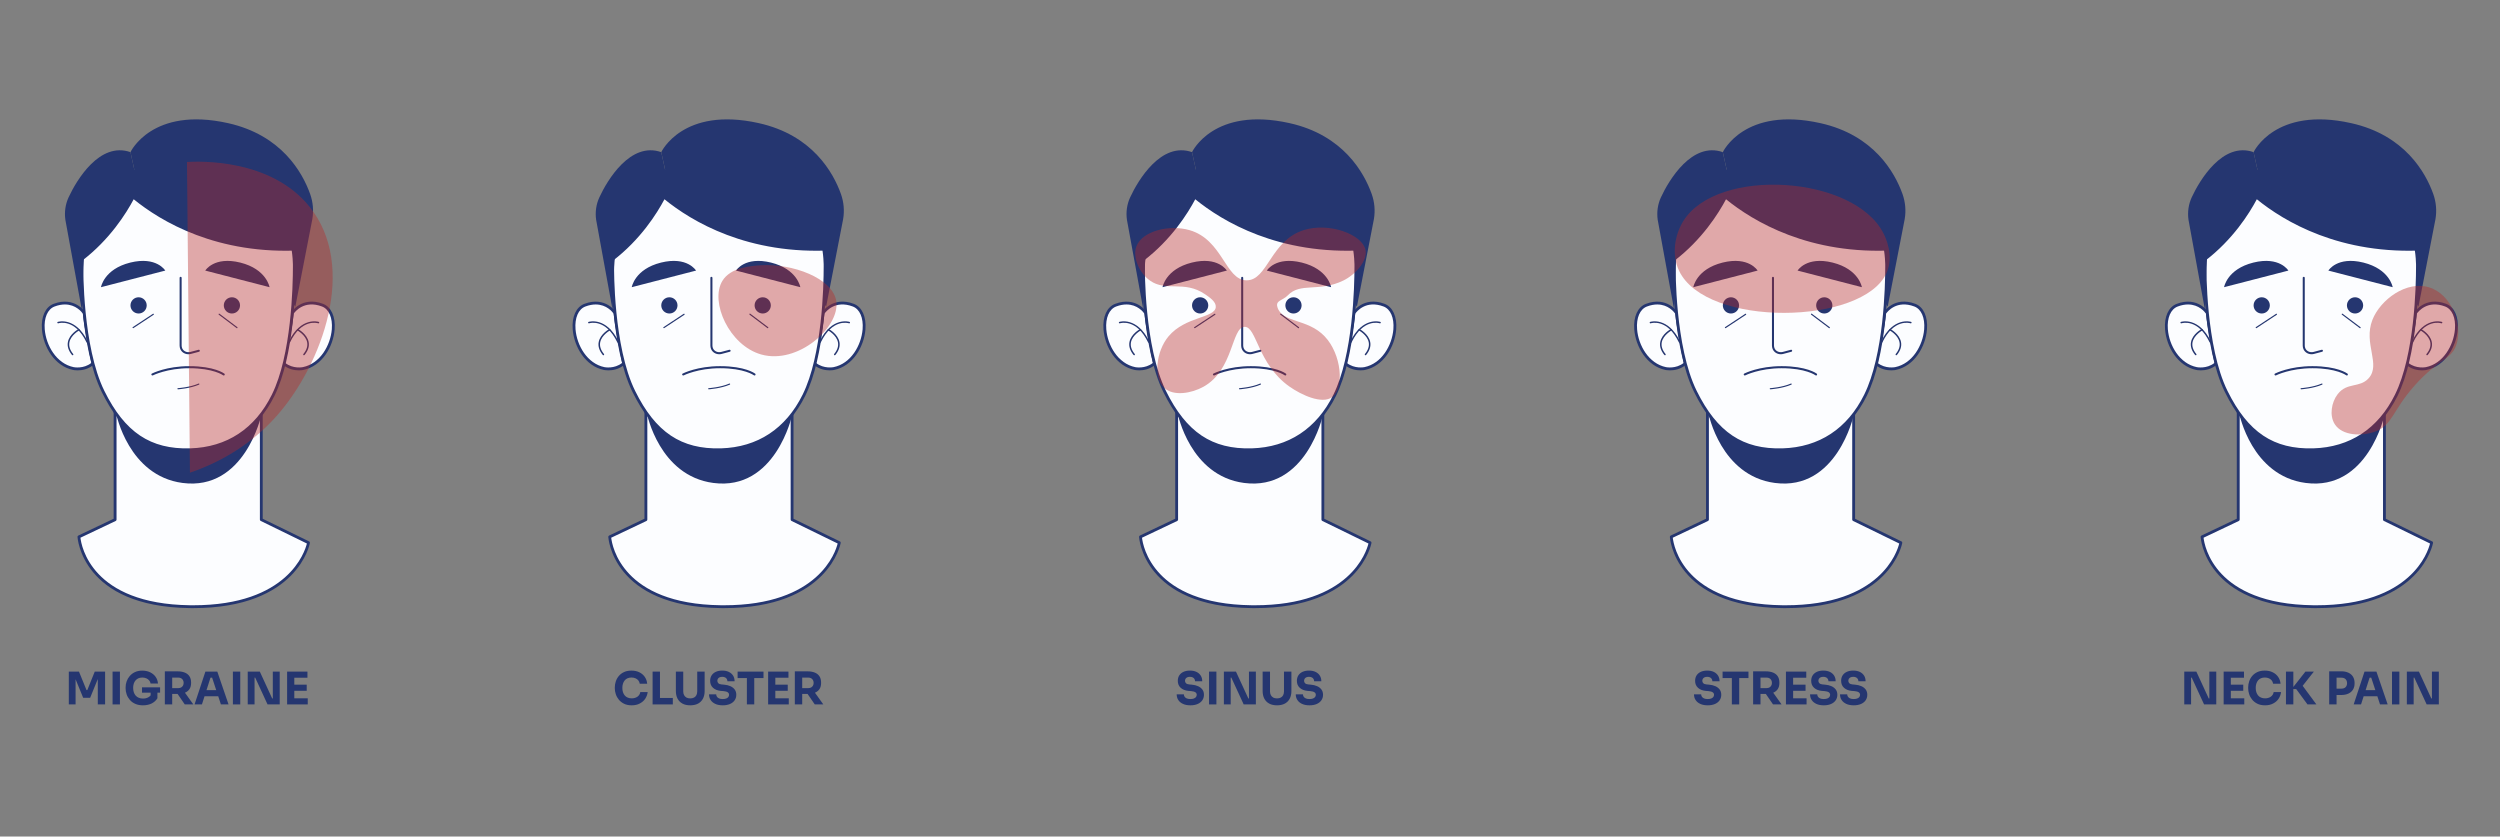 <svg xml:space="preserve" style="enable-background:new 0 0 1001 334.96;" viewBox="0 0 1001 334.96" y="0px" x="0px" xmlns:xlink="http://www.w3.org/1999/xlink" xmlns="http://www.w3.org/2000/svg" id="Layer_1" version="1.1">
<rect x="0" y="0" width="1001" height="334.96" fill="#808080" stroke="none"/>
<style type="text/css">
	.st0{fill:#FCFDFF;}
	.st1{fill:#253670;}
	.st2{opacity:0.4;}
	.st3{fill:#B72927;}
</style>
<g>
	<g>
		<g>
			<g>
				<g>
					<g>
						<g>
							<g>
								<path d="M317.14,208.07L317.14,208.07V146.4h-58.54v61.67l-14.48,6.89c0,0,1.14,27.37,44.36,27.96
									c43.22,0.58,47.56-25.61,47.56-25.61L317.14,208.07z" class="st0"></path>
							</g>
						</g>
						<g>
							<g>
								<g>
									<path d="M289.89,243.49c-0.47,0-0.93,0-1.4-0.01c-43.26-0.58-44.91-28.23-44.93-28.51
										c-0.01-0.23,0.12-0.44,0.33-0.54l14.15-6.73V146.4c0-0.32,0.26-0.57,0.57-0.57h58.54c0.32,0,0.57,0.26,0.57,0.57v61.31
										l18.59,9.08c0.23,0.11,0.35,0.36,0.31,0.61C336.57,217.66,331.79,243.49,289.89,243.49z M244.73,215.3
										c0.36,3.24,4.37,26.51,43.77,27.04c0.47,0.01,0.93,0.01,1.39,0.01c37.99,0,44.71-21.47,45.51-24.73l-18.5-9.04
										c-0.2-0.1-0.32-0.3-0.32-0.51v-61.1h-57.39v61.1c0,0.22-0.13,0.42-0.33,0.52L244.73,215.3z" class="st1"></path>
								</g>
							</g>
						</g>
					</g>
					<g>
						<g>
							<g>
								<path d="M259.05,165.64c0,0,4.9,24.87,26.55,27.73c24.91,3.29,31.55-27.1,31.55-27.1s-11.01,13.79-28.42,13.82
									C269.31,180.11,259.05,165.64,259.05,165.64z" class="st1"></path>
							</g>
						</g>
					</g>
				</g>
				<g>
					<g>
						<g>
							<g>
								<path d="M264.77,60.91c0,0,8.61-18.41,39.08-11.6c21.5,4.8,29.82,19.88,32.85,28.34
									c1.16,3.24,1.47,6.71,0.89,10.1l-6.81,35.05l-32.49-49.48l-30.27,2.4L264.77,60.91z" class="st1"></path>
							</g>
						</g>
					</g>
					<g>
						<g>
							<g>
								<g>
									<path d="M329.57,125.38c0,0,3.95-6.28,12.09-3.19c8.14,3.09,4.46,22.85-7.75,25.37c0,0-4.38,0.95-7.81-2.04
										C326.1,145.52,329.1,130.92,329.57,125.38z" class="st0"></path>
								</g>
							</g>
							<g>
								<g>
									<g>
										<path d="M332.22,148.29c-1.68,0-4.26-0.38-6.49-2.33c-0.16-0.14-0.23-0.34-0.18-0.55
											c0.03-0.15,3-14.63,3.46-20.08c0.01-0.09,0.04-0.18,0.08-0.26c0.04-0.07,4.29-6.63,12.77-3.42
											c3.28,1.24,5.07,5.18,4.66,10.26c-0.55,6.89-5.02,14.67-12.5,16.21C333.95,148.14,333.25,148.29,332.22,148.29z
											 M326.73,145.3c3.12,2.51,7.02,1.71,7.06,1.7c6.93-1.43,11.08-8.72,11.6-15.18c0.36-4.56-1.14-8.04-3.93-9.1
											c-7.09-2.69-10.76,2.03-11.33,2.85C329.66,130.78,327.18,143.06,326.73,145.3z" class="st1"></path>
									</g>
								</g>
							</g>
						</g>
						<g>
							<g>
								<g>
									<g>
										<path d="M328.39,137.24c-0.04,0-0.09-0.01-0.13-0.03c-0.15-0.07-0.22-0.26-0.14-0.41
											c4.9-10.16,11.96-7.95,12.03-7.92c0.16,0.05,0.25,0.23,0.19,0.39c-0.05,0.16-0.23,0.25-0.39,0.19
											c-0.27-0.09-6.63-2.05-11.29,7.61C328.61,137.17,328.5,137.24,328.39,137.24z" class="st1"></path>
									</g>
								</g>
							</g>
							<g>
								<g>
									<g>
										<path d="M334.22,142.26c-0.07,0-0.14-0.02-0.19-0.07c-0.13-0.11-0.15-0.3-0.04-0.43
											c1.31-1.6,1.82-3.19,1.52-4.72c-0.58-2.92-3.91-4.73-3.95-4.75c-0.15-0.08-0.2-0.26-0.12-0.41
											c0.08-0.15,0.26-0.21,0.41-0.13c0.15,0.08,3.62,1.97,4.26,5.17c0.34,1.72-0.21,3.48-1.65,5.23
											C334.39,142.22,334.3,142.26,334.22,142.26z" class="st1"></path>
									</g>
								</g>
							</g>
						</g>
					</g>
					<g>
						<g>
							<g>
								<g>
									<path d="M246.25,125.38c0,0-3.95-6.28-12.09-3.19c-8.14,3.09-4.46,22.85,7.75,25.37c0,0,4.38,0.95,7.81-2.04
										C249.73,145.52,246.73,130.92,246.25,125.38z" class="st0"></path>
								</g>
							</g>
							<g>
								<g>
									<g>
										<path d="M243.61,148.29c-1.04,0-1.74-0.15-1.81-0.16c-7.47-1.54-11.94-9.32-12.49-16.21
											c-0.41-5.08,1.38-9.02,4.66-10.26c8.48-3.21,12.73,3.35,12.77,3.42c0.05,0.08,0.08,0.16,0.08,0.26
											c0.46,5.44,3.44,19.93,3.46,20.08c0.04,0.2-0.03,0.41-0.18,0.55C247.87,147.9,245.3,148.29,243.61,148.29z M238.52,121.91
											c-1.22,0-2.6,0.23-4.15,0.82c-2.79,1.06-4.29,4.54-3.93,9.1c0.51,6.46,4.66,13.75,11.59,15.18
											c0.04,0.01,3.94,0.81,7.07-1.7c-0.46-2.24-2.93-14.53-3.4-19.73C245.25,124.94,242.91,121.91,238.52,121.91z" class="st1"></path>
									</g>
								</g>
							</g>
						</g>
						<g>
							<g>
								<g>
									<g>
										<path d="M247.44,137.24c-0.11,0-0.22-0.06-0.28-0.17c-4.65-9.66-11.02-7.7-11.29-7.61
											c-0.16,0.05-0.33-0.03-0.39-0.19c-0.05-0.16,0.03-0.33,0.19-0.39c0.07-0.02,7.13-2.24,12.03,7.92
											c0.07,0.15,0.01,0.33-0.14,0.41C247.53,137.23,247.48,137.24,247.44,137.24z" class="st1"></path>
									</g>
								</g>
							</g>
							<g>
								<g>
									<g>
										<path d="M241.61,142.26c-0.09,0-0.18-0.04-0.24-0.11c-1.43-1.75-1.99-3.5-1.65-5.23
											c0.63-3.2,4.11-5.09,4.26-5.17c0.14-0.08,0.33-0.02,0.41,0.13c0.08,0.15,0.02,0.33-0.12,0.41
											c-0.03,0.02-3.37,1.84-3.95,4.75c-0.3,1.53,0.21,3.12,1.52,4.72c0.11,0.13,0.09,0.32-0.04,0.43
											C241.75,142.23,241.68,142.26,241.61,142.26z" class="st1"></path>
									</g>
								</g>
							</g>
						</g>
					</g>
					<g>
						<g>
							<g>
								<path d="M330.39,106.62c0,11.92-1.17,36.85-8.49,51.65c-6.88,13.89-18.25,21.37-33.17,21.82
									c-14.92,0.45-26.03-5.3-34.93-23.34s-8.48-49.91-8.48-49.91s0-42.57,42.07-42.57C331.7,64.27,330.39,106.62,330.39,106.62z" class="st0"></path>
							</g>
						</g>
						<g>
							<g>
								<g>
									<path d="M287.17,180.68c-15.54,0-25.73-7.16-33.89-23.68c-8.86-17.95-8.54-49.85-8.54-50.17
										c0-0.42,0.49-43.13,42.65-43.13c13.57,0,24.28,3.94,31.82,11.72c12.06,12.44,11.76,30.66,11.75,31.2
										c0,8.13-0.61,35.85-8.55,51.89c-6.95,14.03-18.59,21.68-33.67,22.13C288.21,180.67,287.69,180.68,287.17,180.68z
										 M287.39,64.85c-17.2,0-29.41,7.04-36.29,20.93c-5.15,10.4-5.22,20.96-5.22,21.07c0,0.33-0.32,31.95,8.42,49.65
										c8.2,16.61,18.47,23.48,34.4,23.02c14.63-0.44,25.93-7.87,32.67-21.5c7.84-15.83,8.44-43.34,8.43-51.39
										c0-0.01,0-0.01,0-0.02c0-0.18,0.41-18.18-11.44-30.39C311.06,68.67,300.64,64.85,287.39,64.85z" class="st1"></path>
								</g>
							</g>
						</g>
					</g>
					<g>
						<g>
							<g>
								<g>
									<path d="M284.85,111.25v27.11c0,0.42,0.08,0.83,0.23,1.2c0.58,1.46,2.26,2.16,3.78,1.75l3.27-0.87
										L284.85,111.25z" class="st0"></path>
								</g>
							</g>
							<g>
								<g>
									<path d="M287.98,141.84c-1.44,0-2.75-0.81-3.28-2.13c-0.17-0.43-0.26-0.89-0.26-1.35v-27.11
										c0-0.23,0.18-0.41,0.41-0.41s0.41,0.18,0.41,0.41v27.11c0,0.36,0.07,0.71,0.2,1.05c0.48,1.21,1.93,1.87,3.29,1.51
										l3.27-0.87c0.22-0.06,0.45,0.07,0.5,0.29c0.06,0.22-0.07,0.44-0.29,0.5l-3.27,0.87
										C288.64,141.8,288.3,141.84,287.98,141.84z" class="st1"></path>
								</g>
							</g>
						</g>
						<g>
							<g>
								<g>
									<circle r="3.25" cy="122.28" cx="268.02" class="st1"></circle>
								</g>
							</g>
						</g>
						<g>
							<g>
								<g>
									<path d="M308.64,122.28c0,1.8-1.46,3.25-3.25,3.25c-1.8,0-3.25-1.46-3.25-3.25c0-1.8,1.46-3.25,3.25-3.25
										C307.18,119.02,308.64,120.48,308.64,122.28z" class="st1"></path>
								</g>
							</g>
						</g>
						<g>
							<g>
								<g>
									<path d="M265.82,131.41c-0.08,0-0.15-0.04-0.2-0.11c-0.07-0.11-0.04-0.26,0.07-0.33l8.08-5.33
										c0.11-0.07,0.26-0.04,0.33,0.07c0.07,0.11,0.04,0.26-0.07,0.33l-8.08,5.33C265.92,131.39,265.87,131.41,265.82,131.41z" class="st1"></path>
								</g>
							</g>
						</g>
						<g>
							<g>
								<g>
									<path d="M307.42,131.43c-0.05,0-0.1-0.02-0.14-0.05l-7.15-5.39c-0.1-0.08-0.13-0.23-0.05-0.33
										c0.08-0.1,0.23-0.12,0.33-0.05l7.15,5.39c0.1,0.08,0.13,0.23,0.05,0.33C307.56,131.4,307.49,131.43,307.42,131.43z" class="st1"></path>
								</g>
							</g>
						</g>
						<g>
							<g>
								<g>
									<path d="M302.12,149.93c0,0-3.8-2.91-13.8-2.91c-9.09,0-14.77,2.91-14.77,2.91H302.12z" class="st0"></path>
								</g>
							</g>
							<g>
								<g>
									<path d="M273.55,150.34c-0.15,0-0.29-0.08-0.37-0.22c-0.1-0.2-0.02-0.45,0.18-0.55
										c0.24-0.12,5.87-2.96,14.96-2.96c10.02,0,13.89,2.88,14.05,3c0.18,0.14,0.21,0.39,0.08,0.58c-0.14,0.18-0.4,0.21-0.58,0.08
										c-0.04-0.03-3.85-2.83-13.55-2.83c-8.88,0-14.53,2.84-14.58,2.87C273.68,150.33,273.61,150.34,273.55,150.34z" class="st1"></path>
								</g>
							</g>
						</g>
						<g>
							<g>
								<g>
									<path d="M283.79,155.89c-0.12,0-0.23-0.1-0.24-0.22c-0.01-0.13,0.09-0.24,0.22-0.25
										c0.05,0,4.78-0.32,8.26-1.84c0.12-0.05,0.26,0,0.31,0.12c0.05,0.12,0,0.26-0.12,0.31c-3.56,1.54-8.37,1.87-8.42,1.87
										C283.8,155.89,283.8,155.89,283.79,155.89z" class="st1"></path>
								</g>
							</g>
						</g>
						<g>
							<g>
								<g>
									<path d="M294.7,108.34l25.75,6.65c0,0-1.17-7.22-11.71-9.85C298.21,102.52,294.7,108.34,294.7,108.34z" class="st1"></path>
								</g>
							</g>
						</g>
						<g>
							<g>
								<g>
									<path d="M278.7,108.34l-25.75,6.65c0,0,1.17-7.22,11.71-9.85C275.19,102.52,278.7,108.34,278.7,108.34z" class="st1"></path>
								</g>
							</g>
						</g>
					</g>
					<g>
						<g>
							<g>
								<path d="M245.31,124.25l-6.62-36.26c-0.43-3.05,0-6.15,1.28-8.94c3.22-6.98,12.49-22.45,24.79-18.13l3.25,14.8
									c0,0-15.62,3.15-21.88,23.58L245.31,124.25z" class="st1"></path>
							</g>
						</g>
					</g>
					<g>
						<g>
							<g>
								<path d="M333.79,100.19c0,0-4.74-36.07-27.86-38.63c-23.11-2.55-42.43,7.65-42.43,7.65l-4.83,3.59
									c0,0,0.79,0.95,2.34,2.48c-18.42,1.76-15.71,29.18-15.71,29.18c11.16-8.5,17.75-19.02,20.75-24.68
									C276.85,88.56,299.44,102.26,333.79,100.19z" class="st1"></path>
							</g>
						</g>
					</g>
				</g>
			</g>
			<g>
				<g>
					<path d="M252.93,282.41c-1.19,0-2.21-0.21-3.06-0.63c-0.85-0.42-1.55-0.97-2.1-1.64c-0.55-0.67-0.95-1.4-1.21-2.2
						c-0.26-0.79-0.39-1.56-0.39-2.3v-0.4c0-0.82,0.13-1.62,0.4-2.42c0.26-0.8,0.67-1.52,1.22-2.17s1.25-1.17,2.08-1.56
						c0.83-0.39,1.82-0.58,2.96-0.58c1.19,0,2.24,0.22,3.15,0.67c0.91,0.44,1.64,1.06,2.19,1.85s0.87,1.71,0.96,2.75h-2.97
						c-0.08-0.53-0.28-0.98-0.58-1.35s-0.69-0.66-1.16-0.85c-0.47-0.2-1-0.3-1.58-0.3s-1.11,0.1-1.57,0.3
						c-0.46,0.2-0.84,0.48-1.14,0.85s-0.54,0.81-0.7,1.32c-0.16,0.51-0.24,1.08-0.24,1.7c0,0.61,0.08,1.17,0.24,1.68
						c0.16,0.51,0.4,0.95,0.72,1.33c0.32,0.38,0.71,0.67,1.18,0.86c0.47,0.2,1,0.3,1.6,0.3c0.91,0,1.68-0.22,2.31-0.67
						c0.63-0.44,1.01-1.06,1.14-1.84h2.95c-0.11,0.96-0.43,1.84-0.96,2.64c-0.53,0.8-1.26,1.44-2.18,1.92
						C255.28,282.17,254.19,282.41,252.93,282.41z" class="st1"></path>
				</g>
				<g>
					<path d="M261.3,282.05v-13.14h2.95v13.14H261.3z M263.89,282.05v-2.59h5.51v2.59H263.89z" class="st1"></path>
				</g>
				<g>
					<path d="M276.38,282.41c-1.24,0-2.28-0.23-3.14-0.7c-0.86-0.47-1.51-1.13-1.95-1.98
						c-0.44-0.85-0.67-1.86-0.67-3.02v-7.79h2.95v7.9c0,0.58,0.11,1.08,0.33,1.5s0.54,0.75,0.95,0.98s0.92,0.34,1.52,0.34
						c0.6,0,1.11-0.11,1.53-0.34s0.74-0.55,0.95-0.97c0.21-0.42,0.32-0.92,0.32-1.51v-7.9h2.97v7.79c0,1.16-0.22,2.17-0.67,3.02
						c-0.44,0.85-1.09,1.51-1.94,1.98C278.68,282.17,277.63,282.41,276.38,282.41z" class="st1"></path>
				</g>
				<g>
					<path d="M289.4,282.41c-1.19,0-2.19-0.19-3.01-0.58c-0.82-0.38-1.44-0.9-1.86-1.56c-0.43-0.65-0.64-1.41-0.64-2.26
						h2.88c0,0.34,0.09,0.65,0.28,0.94c0.19,0.29,0.47,0.52,0.85,0.69s0.88,0.26,1.49,0.26c0.55,0,1.01-0.07,1.39-0.22
						s0.65-0.34,0.85-0.6c0.19-0.26,0.29-0.56,0.29-0.89c0-0.42-0.18-0.75-0.54-1c-0.36-0.25-0.94-0.4-1.75-0.48l-0.99-0.07
						c-1.31-0.12-2.35-0.53-3.13-1.23c-0.78-0.7-1.17-1.64-1.17-2.8c0-0.85,0.2-1.58,0.6-2.2c0.4-0.61,0.96-1.08,1.68-1.41
						c0.72-0.33,1.57-0.5,2.56-0.5c1.03,0,1.92,0.18,2.66,0.54c0.74,0.36,1.3,0.86,1.7,1.5c0.4,0.64,0.59,1.39,0.59,2.24h-2.88
						c0-0.32-0.08-0.62-0.23-0.89s-0.39-0.49-0.69-0.65c-0.31-0.16-0.69-0.24-1.14-0.24c-0.43,0-0.79,0.07-1.09,0.21
						c-0.29,0.14-0.51,0.33-0.66,0.58c-0.14,0.25-0.22,0.52-0.22,0.82c0,0.36,0.13,0.68,0.4,0.95c0.26,0.28,0.7,0.44,1.3,0.49
						l1.01,0.09c0.96,0.08,1.81,0.29,2.54,0.62c0.73,0.33,1.3,0.78,1.72,1.35c0.41,0.57,0.62,1.26,0.62,2.08
						c0,0.84-0.22,1.58-0.66,2.21c-0.44,0.64-1.06,1.13-1.86,1.48C291.47,282.23,290.51,282.41,289.4,282.41z" class="st1"></path>
				</g>
				<g>
					<path d="M295.34,271.5v-2.59h10.37v2.59H295.34z M299.05,282.05v-10.91H302v10.91H299.05z" class="st1"></path>
				</g>
				<g>
					<path d="M307.56,282.05v-13.14h2.88v13.14H307.56z M310.08,271.36v-2.45h5.62v2.45H310.08z M310.08,276.59v-2.45
						h5.33v2.45H310.08z M310.08,282.05v-2.45h5.74v2.45H310.08z" class="st1"></path>
				</g>
				<g>
					<path d="M318.25,282.05V268.8h2.95v13.25H318.25z M320.41,277.84v-2.32h3.24c0.43,0,0.8-0.09,1.12-0.26
						c0.31-0.17,0.56-0.42,0.74-0.74c0.18-0.32,0.27-0.68,0.27-1.09c0-0.43-0.09-0.81-0.27-1.12c-0.18-0.32-0.43-0.56-0.74-0.74
						c-0.31-0.17-0.68-0.26-1.12-0.26h-3.24v-2.5h3.01c1.09,0,2.04,0.17,2.84,0.5c0.8,0.33,1.42,0.82,1.85,1.48
						c0.43,0.65,0.65,1.47,0.65,2.44v0.29c0,0.97-0.22,1.78-0.66,2.42c-0.44,0.64-1.06,1.12-1.85,1.44
						c-0.8,0.32-1.74,0.48-2.83,0.48H320.41z M326.23,282.05l-3.87-5.65h3.26l4.03,5.65H326.23z" class="st1"></path>
				</g>
			</g>
		</g>
		<g class="st2">
			<g>
				<g>
					<path d="M289.23,112.48c3.3-5.45,11.44-6,15.39-6.26c12.33-0.83,29.06,5.07,30.26,14.61
						c1.3,10.29-15.41,25.18-30,21.13C291.95,138.37,284.17,120.84,289.23,112.48z" class="st3"></path>
				</g>
			</g>
		</g>
	</g>
	<g>
		<g>
			<g>
				<g>
					<g>
						<g>
							<g>
								<path d="M529.67,208.07L529.67,208.07V146.4h-58.54v61.67l-14.48,6.89c0,0,1.14,27.37,44.36,27.96
									c43.22,0.58,47.56-25.61,47.56-25.61L529.67,208.07z" class="st0"></path>
							</g>
						</g>
						<g>
							<g>
								<g>
									<path d="M502.41,243.49c-0.47,0-0.93,0-1.4-0.01c-43.26-0.58-44.91-28.23-44.93-28.51
										c-0.01-0.23,0.12-0.44,0.33-0.54l14.15-6.73V146.4c0-0.32,0.26-0.57,0.57-0.57h58.54c0.32,0,0.57,0.26,0.57,0.57v61.31
										l18.59,9.08c0.23,0.11,0.35,0.36,0.31,0.61C549.1,217.66,544.32,243.49,502.41,243.49z M457.26,215.3
										c0.36,3.24,4.37,26.51,43.77,27.04c0.47,0.01,0.93,0.01,1.39,0.01c37.99,0,44.71-21.47,45.51-24.73l-18.5-9.04
										c-0.2-0.1-0.32-0.3-0.32-0.51v-61.1H471.7v61.1c0,0.22-0.13,0.42-0.33,0.52L457.26,215.3z" class="st1"></path>
								</g>
							</g>
						</g>
					</g>
					<g>
						<g>
							<g>
								<path d="M471.57,165.64c0,0,4.9,24.87,26.55,27.73c24.91,3.29,31.55-27.1,31.55-27.1s-11.01,13.79-28.42,13.82
									C481.84,180.11,471.57,165.64,471.57,165.64z" class="st1"></path>
							</g>
						</g>
					</g>
				</g>
				<g>
					<g>
						<g>
							<g>
								<path d="M477.29,60.91c0,0,8.61-18.41,39.08-11.6c21.5,4.8,29.82,19.88,32.85,28.34
									c1.16,3.24,1.47,6.71,0.89,10.1l-6.81,35.05l-32.49-49.48l-30.27,2.4L477.29,60.91z" class="st1"></path>
							</g>
						</g>
					</g>
					<g>
						<g>
							<g>
								<g>
									<path d="M542.1,125.38c0,0,3.95-6.28,12.09-3.19c8.14,3.09,4.46,22.85-7.75,25.37c0,0-4.38,0.95-7.81-2.04
										C538.62,145.52,541.63,130.92,542.1,125.38z" class="st0"></path>
								</g>
							</g>
							<g>
								<g>
									<g>
										<path d="M544.74,148.29c-1.68,0-4.26-0.38-6.49-2.33c-0.16-0.14-0.23-0.34-0.18-0.55
											c0.03-0.15,3-14.63,3.46-20.08c0.01-0.09,0.04-0.18,0.08-0.26c0.04-0.07,4.29-6.63,12.77-3.42
											c3.28,1.24,5.07,5.18,4.66,10.26c-0.55,6.89-5.02,14.67-12.5,16.21C546.48,148.14,545.78,148.29,544.74,148.29z
											 M539.25,145.3c3.12,2.51,7.02,1.71,7.06,1.7c6.93-1.43,11.08-8.72,11.6-15.18c0.36-4.56-1.14-8.04-3.93-9.1
											c-7.09-2.69-10.76,2.03-11.33,2.85C542.18,130.78,539.71,143.06,539.25,145.3z" class="st1"></path>
									</g>
								</g>
							</g>
						</g>
						<g>
							<g>
								<g>
									<g>
										<path d="M540.91,137.24c-0.04,0-0.09-0.01-0.13-0.03c-0.15-0.07-0.22-0.26-0.14-0.41
											c4.9-10.16,11.96-7.95,12.03-7.92c0.16,0.05,0.25,0.23,0.19,0.39c-0.05,0.16-0.23,0.25-0.39,0.19
											c-0.27-0.09-6.63-2.05-11.29,7.61C541.13,137.17,541.03,137.24,540.91,137.24z" class="st1"></path>
									</g>
								</g>
							</g>
							<g>
								<g>
									<g>
										<path d="M546.74,142.26c-0.07,0-0.14-0.02-0.19-0.07c-0.13-0.11-0.15-0.3-0.04-0.43
											c1.31-1.6,1.82-3.19,1.52-4.72c-0.58-2.92-3.91-4.73-3.95-4.75c-0.15-0.08-0.2-0.26-0.12-0.41
											c0.08-0.15,0.26-0.21,0.41-0.13c0.15,0.08,3.62,1.97,4.26,5.17c0.34,1.72-0.21,3.48-1.65,5.23
											C546.92,142.22,546.83,142.26,546.74,142.26z" class="st1"></path>
									</g>
								</g>
							</g>
						</g>
					</g>
					<g>
						<g>
							<g>
								<g>
									<path d="M458.78,125.38c0,0-3.95-6.28-12.09-3.19c-8.14,3.09-4.46,22.85,7.75,25.37c0,0,4.38,0.95,7.81-2.04
										C462.25,145.52,459.25,130.92,458.78,125.38z" class="st0"></path>
								</g>
							</g>
							<g>
								<g>
									<g>
										<path d="M456.14,148.29c-1.04,0-1.74-0.15-1.81-0.16c-7.47-1.54-11.94-9.32-12.49-16.21
											c-0.41-5.08,1.38-9.02,4.66-10.26c8.48-3.21,12.73,3.35,12.77,3.42c0.05,0.08,0.08,0.16,0.08,0.26
											c0.46,5.44,3.44,19.93,3.46,20.08c0.04,0.2-0.03,0.41-0.18,0.55C460.4,147.9,457.82,148.29,456.14,148.29z M451.04,121.91
											c-1.22,0-2.6,0.23-4.15,0.82c-2.79,1.06-4.29,4.54-3.93,9.1c0.51,6.46,4.66,13.75,11.59,15.18
											c0.04,0.01,3.94,0.81,7.07-1.7c-0.46-2.24-2.93-14.53-3.4-19.73C457.78,124.94,455.44,121.91,451.04,121.91z" class="st1"></path>
									</g>
								</g>
							</g>
						</g>
						<g>
							<g>
								<g>
									<g>
										<path d="M459.96,137.24c-0.11,0-0.22-0.06-0.28-0.17c-4.65-9.66-11.02-7.7-11.29-7.61
											c-0.16,0.05-0.33-0.03-0.39-0.19c-0.05-0.16,0.03-0.33,0.19-0.39c0.07-0.02,7.13-2.24,12.03,7.92
											c0.07,0.15,0.01,0.33-0.14,0.41C460.05,137.23,460.01,137.24,459.96,137.24z" class="st1"></path>
									</g>
								</g>
							</g>
							<g>
								<g>
									<g>
										<path d="M454.13,142.26c-0.09,0-0.18-0.04-0.24-0.11c-1.43-1.75-1.99-3.5-1.65-5.23
											c0.63-3.2,4.11-5.09,4.26-5.17c0.14-0.08,0.33-0.02,0.41,0.13c0.08,0.15,0.02,0.33-0.12,0.41
											c-0.03,0.02-3.37,1.84-3.95,4.75c-0.3,1.53,0.21,3.12,1.52,4.72c0.11,0.13,0.09,0.32-0.04,0.43
											C454.27,142.23,454.2,142.26,454.13,142.26z" class="st1"></path>
									</g>
								</g>
							</g>
						</g>
					</g>
					<g>
						<g>
							<g>
								<path d="M542.91,106.62c0,11.92-1.17,36.85-8.49,51.65c-6.88,13.89-18.25,21.37-33.17,21.82
									c-14.92,0.45-26.03-5.3-34.93-23.34s-8.48-49.91-8.48-49.91s0-42.57,42.07-42.57C544.23,64.27,542.91,106.62,542.91,106.62z" class="st0"></path>
							</g>
						</g>
						<g>
							<g>
								<g>
									<path d="M499.7,180.68c-15.54,0-25.73-7.16-33.89-23.68c-8.86-17.95-8.54-49.85-8.54-50.17
										c0-0.42,0.49-43.13,42.65-43.13c13.57,0,24.28,3.94,31.82,11.72c12.06,12.44,11.76,30.66,11.75,31.2
										c0,8.13-0.61,35.85-8.55,51.89c-6.95,14.03-18.59,21.68-33.67,22.13C500.74,180.67,500.21,180.68,499.7,180.68z
										 M499.92,64.85c-17.2,0-29.41,7.04-36.29,20.93c-5.15,10.4-5.22,20.96-5.22,21.07c0,0.33-0.32,31.95,8.42,49.65
										c8.2,16.61,18.47,23.48,34.4,23.02c14.63-0.44,25.93-7.87,32.67-21.5c7.84-15.83,8.44-43.34,8.43-51.39
										c0-0.01,0-0.01,0-0.02c0-0.18,0.41-18.18-11.44-30.39C523.59,68.67,513.16,64.85,499.92,64.85z" class="st1"></path>
								</g>
							</g>
						</g>
					</g>
					<g>
						<g>
							<g>
								<g>
									<path d="M497.38,111.25v27.11c0,0.42,0.08,0.83,0.23,1.2c0.58,1.46,2.26,2.16,3.78,1.75l3.27-0.87
										L497.38,111.25z" class="st0"></path>
								</g>
							</g>
							<g>
								<g>
									<path d="M500.5,141.84c-1.44,0-2.75-0.81-3.28-2.13c-0.17-0.43-0.26-0.89-0.26-1.35v-27.11
										c0-0.23,0.18-0.41,0.41-0.41s0.41,0.18,0.41,0.41v27.11c0,0.36,0.07,0.71,0.2,1.05c0.48,1.21,1.93,1.87,3.29,1.51
										l3.27-0.87c0.22-0.06,0.45,0.07,0.5,0.29c0.06,0.22-0.07,0.44-0.29,0.5l-3.27,0.87
										C501.16,141.8,500.83,141.84,500.5,141.84z" class="st1"></path>
								</g>
							</g>
						</g>
						<g>
							<g>
								<g>
									<circle r="3.25" cy="122.28" cx="480.54" class="st1"></circle>
								</g>
							</g>
						</g>
						<g>
							<g>
								<g>
									<path d="M521.16,122.28c0,1.8-1.46,3.25-3.25,3.25c-1.8,0-3.25-1.46-3.25-3.25c0-1.8,1.46-3.25,3.25-3.25
										C519.71,119.02,521.16,120.48,521.16,122.28z" class="st1"></path>
								</g>
							</g>
						</g>
						<g>
							<g>
								<g>
									<path d="M478.35,131.41c-0.08,0-0.15-0.04-0.2-0.11c-0.07-0.11-0.04-0.26,0.07-0.33l8.08-5.33
										c0.11-0.07,0.26-0.04,0.33,0.07c0.07,0.11,0.04,0.26-0.07,0.33l-8.08,5.33C478.44,131.39,478.39,131.41,478.35,131.41z" class="st1"></path>
								</g>
							</g>
						</g>
						<g>
							<g>
								<g>
									<path d="M519.94,131.43c-0.05,0-0.1-0.02-0.14-0.05l-7.15-5.39c-0.1-0.08-0.13-0.23-0.05-0.33
										c0.08-0.1,0.23-0.12,0.33-0.05l7.15,5.39c0.1,0.08,0.13,0.23,0.05,0.33C520.09,131.4,520.01,131.43,519.94,131.43z" class="st1"></path>
								</g>
							</g>
						</g>
						<g>
							<g>
								<g>
									<path d="M514.64,149.93c0,0-3.8-2.91-13.8-2.91c-9.09,0-14.77,2.91-14.77,2.91H514.64z" class="st0"></path>
								</g>
							</g>
							<g>
								<g>
									<path d="M486.07,150.34c-0.15,0-0.29-0.08-0.37-0.22c-0.1-0.2-0.02-0.45,0.18-0.55
										c0.24-0.12,5.87-2.96,14.96-2.96c10.02,0,13.89,2.88,14.05,3c0.18,0.14,0.21,0.39,0.08,0.58c-0.14,0.18-0.4,0.21-0.58,0.08
										c-0.04-0.03-3.85-2.83-13.55-2.83c-8.88,0-14.53,2.84-14.58,2.87C486.2,150.33,486.14,150.34,486.07,150.34z" class="st1"></path>
								</g>
							</g>
						</g>
						<g>
							<g>
								<g>
									<path d="M496.32,155.89c-0.12,0-0.23-0.1-0.24-0.22c-0.01-0.13,0.09-0.24,0.22-0.25
										c0.05,0,4.78-0.32,8.26-1.84c0.12-0.05,0.26,0,0.31,0.12c0.05,0.12,0,0.26-0.12,0.31c-3.56,1.54-8.37,1.87-8.42,1.87
										C496.33,155.89,496.32,155.89,496.32,155.89z" class="st1"></path>
								</g>
							</g>
						</g>
						<g>
							<g>
								<g>
									<path d="M507.23,108.34l25.75,6.65c0,0-1.17-7.22-11.71-9.85C510.74,102.52,507.23,108.34,507.23,108.34z" class="st1"></path>
								</g>
							</g>
						</g>
						<g>
							<g>
								<g>
									<path d="M491.23,108.34l-25.75,6.65c0,0,1.17-7.22,11.71-9.85C487.71,102.52,491.23,108.34,491.23,108.34z" class="st1"></path>
								</g>
							</g>
						</g>
					</g>
					<g>
						<g>
							<g>
								<path d="M457.84,124.25l-6.62-36.26c-0.43-3.05,0-6.15,1.28-8.94c3.22-6.98,12.49-22.45,24.79-18.13l3.25,14.8
									c0,0-15.62,3.15-21.88,23.58L457.84,124.25z" class="st1"></path>
							</g>
						</g>
					</g>
					<g>
						<g>
							<g>
								<path d="M546.32,100.19c0,0-4.74-36.07-27.86-38.63c-23.11-2.55-42.43,7.65-42.43,7.65l-4.83,3.59
									c0,0,0.79,0.95,2.34,2.48c-18.42,1.76-15.71,29.18-15.71,29.18c11.16-8.5,17.75-19.02,20.75-24.68
									C489.37,88.56,511.97,102.26,546.32,100.19z" class="st1"></path>
							</g>
						</g>
					</g>
				</g>
			</g>
			<g>
				<g>
					<path d="M476.65,282.41c-1.19,0-2.19-0.19-3.01-0.58c-0.82-0.38-1.44-0.9-1.86-1.56
						c-0.43-0.65-0.64-1.41-0.64-2.26h2.88c0,0.34,0.09,0.65,0.28,0.94c0.19,0.29,0.47,0.52,0.85,0.69s0.88,0.26,1.49,0.26
						c0.55,0,1.01-0.07,1.39-0.22s0.65-0.34,0.85-0.6c0.19-0.26,0.29-0.56,0.29-0.89c0-0.42-0.18-0.75-0.54-1
						c-0.36-0.25-0.94-0.4-1.75-0.48l-0.99-0.07c-1.31-0.12-2.35-0.53-3.13-1.23c-0.78-0.7-1.17-1.64-1.17-2.8
						c0-0.85,0.2-1.58,0.6-2.2c0.4-0.61,0.96-1.08,1.68-1.41c0.72-0.33,1.57-0.5,2.56-0.5c1.03,0,1.92,0.18,2.66,0.54
						c0.74,0.36,1.3,0.86,1.7,1.5c0.4,0.64,0.59,1.39,0.59,2.24h-2.88c0-0.32-0.08-0.62-0.23-0.89s-0.39-0.49-0.69-0.65
						c-0.31-0.16-0.69-0.24-1.14-0.24c-0.43,0-0.79,0.07-1.09,0.21c-0.29,0.14-0.51,0.33-0.66,0.58c-0.14,0.25-0.22,0.52-0.22,0.82
						c0,0.36,0.13,0.68,0.4,0.95c0.26,0.28,0.7,0.44,1.3,0.49l1.01,0.09c0.96,0.08,1.81,0.29,2.54,0.62
						c0.73,0.33,1.3,0.78,1.72,1.35c0.41,0.57,0.62,1.26,0.62,2.08c0,0.84-0.22,1.58-0.66,2.21c-0.44,0.64-1.06,1.13-1.86,1.48
						C478.73,282.23,477.77,282.41,476.65,282.41z" class="st1"></path>
				</g>
				<g>
					<path d="M484.1,282.05v-13.14h2.95v13.14H484.1z" class="st1"></path>
				</g>
				<g>
					<path d="M490.04,282.05v-13.14h4.84l4.95,10.75h0.61l-0.36,0.32v-11.07h2.77v13.14h-4.88l-4.95-10.75h-0.61
						l0.36-0.32v11.07H490.04z" class="st1"></path>
				</g>
				<g>
					<path d="M511.32,282.41c-1.24,0-2.28-0.23-3.14-0.7c-0.86-0.47-1.51-1.13-1.95-1.98
						c-0.44-0.85-0.67-1.86-0.67-3.02v-7.79h2.95v7.9c0,0.58,0.11,1.08,0.33,1.5s0.54,0.75,0.95,0.98s0.92,0.34,1.52,0.34
						c0.6,0,1.11-0.11,1.53-0.34s0.74-0.55,0.95-0.97c0.21-0.42,0.32-0.92,0.32-1.51v-7.9h2.97v7.79c0,1.16-0.22,2.17-0.67,3.02
						c-0.44,0.85-1.09,1.51-1.94,1.98C513.62,282.17,512.57,282.41,511.32,282.41z" class="st1"></path>
				</g>
				<g>
					<path d="M524.33,282.41c-1.19,0-2.19-0.19-3.01-0.58c-0.82-0.38-1.44-0.9-1.86-1.56
						c-0.43-0.65-0.64-1.41-0.64-2.26h2.88c0,0.34,0.09,0.65,0.28,0.94c0.19,0.29,0.47,0.52,0.85,0.69s0.88,0.26,1.49,0.26
						c0.55,0,1.01-0.07,1.39-0.22s0.65-0.34,0.85-0.6c0.19-0.26,0.29-0.56,0.29-0.89c0-0.42-0.18-0.75-0.54-1
						c-0.36-0.25-0.94-0.4-1.75-0.48l-0.99-0.07c-1.31-0.12-2.35-0.53-3.13-1.23c-0.78-0.7-1.17-1.64-1.17-2.8
						c0-0.85,0.2-1.58,0.6-2.2c0.4-0.61,0.96-1.08,1.68-1.41c0.72-0.33,1.57-0.5,2.56-0.5c1.03,0,1.92,0.18,2.66,0.54
						c0.74,0.36,1.3,0.86,1.7,1.5c0.4,0.64,0.59,1.39,0.59,2.24h-2.88c0-0.32-0.08-0.62-0.23-0.89s-0.39-0.49-0.69-0.65
						c-0.31-0.16-0.69-0.24-1.14-0.24c-0.43,0-0.79,0.07-1.09,0.21c-0.29,0.14-0.51,0.33-0.66,0.58c-0.14,0.25-0.22,0.52-0.22,0.82
						c0,0.36,0.13,0.68,0.4,0.95c0.26,0.28,0.7,0.44,1.3,0.49l1.01,0.09c0.96,0.08,1.81,0.29,2.54,0.62
						c0.73,0.33,1.3,0.78,1.72,1.35c0.41,0.57,0.62,1.26,0.62,2.08c0,0.84-0.22,1.58-0.66,2.21c-0.44,0.64-1.06,1.13-1.86,1.48
						C526.41,282.23,525.45,282.41,524.33,282.41z" class="st1"></path>
				</g>
			</g>
		</g>
		<g class="st2">
			<g>
				<g>
					<path d="M537.82,112.35c5.06-2.45,9.79-7.97,8.93-12.26c-1.23-6.22-14.51-11.17-24.72-7.96
						c-13.35,4.2-14.45,20.16-22.9,20.11c-8.53-0.05-9.49-16.29-22.9-20.11c-8.08-2.3-18.99,0.37-21.24,6.59
						c-1.57,4.33,1.16,10.58,5.46,13.63c6.52,4.62,13.62-0.26,22.03,5.45c1.91,1.3,4.45,3.02,4.32,5.12
						c-0.28,4.49-12.15,3.68-18.91,11.74c-5.08,6.05-6.17,16.75-1.55,20.8c3.71,3.26,10.78,2.02,15.5-0.59
						c12.11-6.69,11.22-23.81,16.45-24c4.92-0.18,5.19,14.97,18.13,24c4.54,3.17,12.9,7.18,17.02,4.11
						c4.88-3.64,3.8-17.14-3.07-24.33c-6.9-7.23-17.04-5.25-18.91-11.74c-0.77-2.69,2.16-2.54,4.17-4.65
						C520.72,112.94,528,117.09,537.82,112.35z" class="st3"></path>
				</g>
			</g>
		</g>
	</g>
	<g>
		<g>
			<g>
				<g>
					<g>
						<g>
							<g>
								<path d="M742.19,208.07L742.19,208.07V146.4h-58.54v61.67l-14.48,6.89c0,0,1.14,27.37,44.36,27.96
									c43.22,0.58,47.56-25.61,47.56-25.61L742.19,208.07z" class="st0"></path>
							</g>
						</g>
						<g>
							<g>
								<g>
									<path d="M714.94,243.49c-0.47,0-0.93,0-1.4-0.01c-43.26-0.58-44.91-28.23-44.93-28.51
										c-0.01-0.23,0.12-0.44,0.33-0.54l14.15-6.73V146.4c0-0.32,0.26-0.57,0.57-0.57h58.54c0.32,0,0.57,0.26,0.57,0.57v61.31
										l18.59,9.08c0.23,0.11,0.35,0.36,0.31,0.61C761.62,217.66,756.84,243.49,714.94,243.49z M669.78,215.3
										c0.36,3.24,4.37,26.51,43.77,27.04c0.47,0.01,0.93,0.01,1.39,0.01c37.99,0,44.71-21.47,45.51-24.73l-18.5-9.04
										c-0.2-0.1-0.32-0.3-0.32-0.51v-61.1h-57.39v61.1c0,0.22-0.13,0.42-0.33,0.52L669.78,215.3z" class="st1"></path>
								</g>
							</g>
						</g>
					</g>
					<g>
						<g>
							<g>
								<path d="M684.1,165.64c0,0,4.9,24.87,26.55,27.73c24.91,3.29,31.55-27.1,31.55-27.1s-11.01,13.79-28.42,13.82
									C694.36,180.11,684.1,165.64,684.1,165.64z" class="st1"></path>
							</g>
						</g>
					</g>
				</g>
				<g>
					<g>
						<g>
							<g>
								<path d="M689.82,60.91c0,0,8.61-18.41,39.08-11.6c21.5,4.8,29.82,19.88,32.85,28.34
									c1.16,3.24,1.47,6.71,0.89,10.1l-6.81,35.05l-32.49-49.48l-30.27,2.4L689.82,60.91z" class="st1"></path>
							</g>
						</g>
					</g>
					<g>
						<g>
							<g>
								<g>
									<path d="M754.62,125.38c0,0,3.95-6.28,12.09-3.19c8.14,3.09,4.46,22.85-7.75,25.37c0,0-4.38,0.95-7.81-2.04
										C751.15,145.52,754.15,130.92,754.62,125.38z" class="st0"></path>
								</g>
							</g>
							<g>
								<g>
									<g>
										<path d="M757.26,148.29c-1.68,0-4.26-0.38-6.49-2.33c-0.16-0.14-0.23-0.34-0.18-0.55
											c0.03-0.15,3-14.63,3.46-20.08c0.01-0.09,0.04-0.18,0.08-0.26c0.04-0.07,4.29-6.63,12.77-3.42
											c3.28,1.24,5.07,5.18,4.66,10.26c-0.55,6.89-5.02,14.67-12.5,16.21C759,148.14,758.3,148.29,757.26,148.29z M751.78,145.3
											c3.12,2.51,7.02,1.71,7.06,1.7c6.93-1.43,11.08-8.72,11.6-15.18c0.36-4.56-1.14-8.04-3.93-9.1
											c-7.09-2.69-10.76,2.03-11.33,2.85C754.71,130.78,752.23,143.06,751.78,145.3z" class="st1"></path>
									</g>
								</g>
							</g>
						</g>
						<g>
							<g>
								<g>
									<g>
										<path d="M753.44,137.24c-0.04,0-0.09-0.01-0.13-0.03c-0.15-0.07-0.22-0.26-0.14-0.41
											c4.9-10.16,11.96-7.95,12.03-7.92c0.16,0.05,0.25,0.23,0.19,0.39c-0.05,0.16-0.23,0.25-0.39,0.19
											c-0.27-0.09-6.63-2.05-11.29,7.61C753.66,137.17,753.55,137.24,753.44,137.24z" class="st1"></path>
									</g>
								</g>
							</g>
							<g>
								<g>
									<g>
										<path d="M759.27,142.26c-0.07,0-0.14-0.02-0.19-0.07c-0.13-0.11-0.15-0.3-0.04-0.43
											c1.31-1.6,1.82-3.19,1.52-4.72c-0.58-2.92-3.91-4.73-3.95-4.75c-0.15-0.08-0.2-0.26-0.12-0.41
											c0.08-0.15,0.26-0.21,0.41-0.13c0.15,0.08,3.62,1.97,4.26,5.17c0.34,1.72-0.21,3.48-1.65,5.23
											C759.44,142.22,759.35,142.26,759.27,142.26z" class="st1"></path>
									</g>
								</g>
							</g>
						</g>
					</g>
					<g>
						<g>
							<g>
								<g>
									<path d="M671.3,125.38c0,0-3.95-6.28-12.09-3.19c-8.14,3.09-4.46,22.85,7.75,25.37c0,0,4.38,0.95,7.81-2.04
										C674.78,145.52,671.77,130.92,671.3,125.38z" class="st0"></path>
								</g>
							</g>
							<g>
								<g>
									<g>
										<path d="M668.66,148.29c-1.04,0-1.74-0.15-1.81-0.16c-7.47-1.54-11.94-9.32-12.49-16.21
											c-0.41-5.08,1.38-9.02,4.66-10.26c8.48-3.21,12.73,3.35,12.77,3.42c0.05,0.08,0.08,0.16,0.08,0.26
											c0.46,5.44,3.44,19.93,3.46,20.08c0.04,0.2-0.03,0.41-0.18,0.55C672.92,147.9,670.35,148.29,668.66,148.29z
											 M663.57,121.91c-1.22,0-2.6,0.23-4.15,0.82c-2.79,1.06-4.29,4.54-3.93,9.1c0.51,6.46,4.66,13.75,11.59,15.18
											c0.04,0.01,3.94,0.81,7.07-1.7c-0.46-2.24-2.93-14.53-3.4-19.73C670.3,124.94,667.96,121.91,663.57,121.91z" class="st1"></path>
									</g>
								</g>
							</g>
						</g>
						<g>
							<g>
								<g>
									<g>
										<path d="M672.49,137.24c-0.11,0-0.22-0.06-0.28-0.17c-4.65-9.66-11.02-7.7-11.29-7.61
											c-0.16,0.05-0.33-0.03-0.39-0.19c-0.05-0.16,0.03-0.33,0.19-0.39c0.07-0.02,7.13-2.24,12.03,7.92
											c0.07,0.15,0.01,0.33-0.14,0.41C672.58,137.23,672.53,137.24,672.49,137.24z" class="st1"></path>
									</g>
								</g>
							</g>
							<g>
								<g>
									<g>
										<path d="M666.66,142.26c-0.09,0-0.18-0.04-0.24-0.11c-1.43-1.75-1.99-3.5-1.65-5.23
											c0.63-3.2,4.11-5.09,4.26-5.17c0.14-0.08,0.33-0.02,0.41,0.13c0.08,0.15,0.02,0.33-0.12,0.41
											c-0.03,0.02-3.37,1.84-3.95,4.75c-0.3,1.53,0.21,3.12,1.52,4.72c0.11,0.13,0.09,0.32-0.04,0.43
											C666.8,142.23,666.73,142.26,666.66,142.26z" class="st1"></path>
									</g>
								</g>
							</g>
						</g>
					</g>
					<g>
						<g>
							<g>
								<path d="M755.44,106.62c0,11.92-1.17,36.85-8.49,51.65c-6.88,13.89-18.25,21.37-33.17,21.82
									c-14.92,0.45-26.03-5.3-34.93-23.34c-8.9-18.03-8.48-49.91-8.48-49.91s0-42.57,42.07-42.57
									C756.75,64.27,755.44,106.62,755.44,106.62z" class="st0"></path>
							</g>
						</g>
						<g>
							<g>
								<g>
									<path d="M712.22,180.68c-15.54,0-25.73-7.16-33.89-23.68c-8.86-17.95-8.54-49.85-8.54-50.17
										c0-0.42,0.49-43.13,42.65-43.13c13.57,0,24.28,3.94,31.82,11.72c12.06,12.44,11.76,30.66,11.75,31.2
										c0,8.13-0.61,35.85-8.55,51.89c-6.95,14.03-18.59,21.68-33.67,22.13C713.26,180.67,712.74,180.68,712.22,180.68z
										 M712.44,64.85c-17.2,0-29.41,7.04-36.29,20.93c-5.15,10.4-5.22,20.96-5.22,21.07c0,0.33-0.32,31.95,8.42,49.65
										c8.2,16.61,18.47,23.48,34.4,23.02c14.63-0.44,25.93-7.87,32.67-21.5c7.84-15.83,8.44-43.34,8.43-51.39
										c0-0.01,0-0.01,0-0.02c0-0.18,0.41-18.18-11.44-30.39C736.11,68.67,725.69,64.85,712.44,64.85z" class="st1"></path>
								</g>
							</g>
						</g>
					</g>
					<g>
						<g>
							<g>
								<g>
									<path d="M709.9,111.25v27.11c0,0.42,0.08,0.83,0.23,1.2c0.58,1.46,2.26,2.16,3.78,1.75l3.27-0.87L709.9,111.25
										z" class="st0"></path>
								</g>
							</g>
							<g>
								<g>
									<path d="M713.03,141.84c-1.44,0-2.75-0.81-3.28-2.13c-0.17-0.43-0.26-0.89-0.26-1.35v-27.11
										c0-0.23,0.18-0.41,0.41-0.41s0.41,0.18,0.41,0.41v27.11c0,0.36,0.07,0.71,0.2,1.05c0.48,1.21,1.93,1.87,3.29,1.51
										l3.27-0.87c0.22-0.06,0.45,0.07,0.5,0.29c0.06,0.22-0.07,0.44-0.29,0.5l-3.27,0.87
										C713.69,141.8,713.35,141.84,713.03,141.84z" class="st1"></path>
								</g>
							</g>
						</g>
						<g>
							<g>
								<g>
									<circle r="3.25" cy="122.28" cx="693.07" class="st1"></circle>
								</g>
							</g>
						</g>
						<g>
							<g>
								<g>
									<path d="M733.69,122.28c0,1.8-1.46,3.25-3.25,3.25c-1.8,0-3.25-1.46-3.25-3.25c0-1.8,1.46-3.25,3.25-3.25
										C732.23,119.02,733.69,120.48,733.69,122.28z" class="st1"></path>
								</g>
							</g>
						</g>
						<g>
							<g>
								<g>
									<path d="M690.87,131.41c-0.08,0-0.15-0.04-0.2-0.11c-0.07-0.11-0.04-0.26,0.07-0.33l8.08-5.33
										c0.11-0.07,0.26-0.04,0.33,0.07c0.07,0.11,0.04,0.26-0.07,0.33l-8.08,5.33C690.97,131.39,690.92,131.41,690.87,131.41z" class="st1"></path>
								</g>
							</g>
						</g>
						<g>
							<g>
								<g>
									<path d="M732.47,131.43c-0.05,0-0.1-0.02-0.14-0.05l-7.15-5.39c-0.1-0.08-0.13-0.23-0.05-0.33
										c0.08-0.1,0.23-0.12,0.33-0.05l7.15,5.39c0.1,0.08,0.13,0.23,0.05,0.33C732.61,131.4,732.54,131.43,732.47,131.43z" class="st1"></path>
								</g>
							</g>
						</g>
						<g>
							<g>
								<g>
									<path d="M727.17,149.93c0,0-3.8-2.91-13.8-2.91c-9.09,0-14.77,2.91-14.77,2.91H727.17z" class="st0"></path>
								</g>
							</g>
							<g>
								<g>
									<path d="M698.6,150.34c-0.15,0-0.29-0.08-0.37-0.22c-0.1-0.2-0.02-0.45,0.18-0.55
										c0.24-0.12,5.87-2.96,14.96-2.96c10.02,0,13.89,2.88,14.05,3c0.18,0.14,0.21,0.39,0.08,0.58c-0.14,0.18-0.4,0.21-0.58,0.08
										c-0.04-0.03-3.85-2.83-13.55-2.83c-8.88,0-14.53,2.84-14.58,2.87C698.73,150.33,698.66,150.34,698.6,150.34z" class="st1"></path>
								</g>
							</g>
						</g>
						<g>
							<g>
								<g>
									<path d="M708.84,155.89c-0.12,0-0.23-0.1-0.24-0.22c-0.01-0.13,0.09-0.24,0.22-0.25
										c0.05,0,4.78-0.32,8.26-1.84c0.12-0.05,0.26,0,0.31,0.12c0.05,0.12,0,0.26-0.12,0.31c-3.56,1.54-8.37,1.87-8.42,1.87
										C708.85,155.89,708.85,155.89,708.84,155.89z" class="st1"></path>
								</g>
							</g>
						</g>
						<g>
							<g>
								<g>
									<path d="M719.75,108.34l25.75,6.65c0,0-1.17-7.22-11.71-9.85C723.26,102.52,719.75,108.34,719.75,108.34z" class="st1"></path>
								</g>
							</g>
						</g>
						<g>
							<g>
								<g>
									<path d="M703.75,108.34L678,114.99c0,0,1.17-7.22,11.71-9.85C700.24,102.52,703.75,108.34,703.75,108.34z" class="st1"></path>
								</g>
							</g>
						</g>
					</g>
					<g>
						<g>
							<g>
								<path d="M670.36,124.25l-6.62-36.26c-0.42-3.05,0-6.15,1.28-8.94c3.22-6.98,12.49-22.45,24.79-18.13l3.25,14.8
									c0,0-15.62,3.15-21.88,23.58L670.36,124.25z" class="st1"></path>
							</g>
						</g>
					</g>
					<g>
						<g>
							<g>
								<path d="M758.84,100.19c0,0-4.74-36.07-27.86-38.63c-23.11-2.55-42.43,7.65-42.43,7.65l-4.83,3.59
									c0,0,0.79,0.95,2.34,2.48c-18.42,1.76-15.71,29.18-15.71,29.18c11.16-8.5,17.75-19.02,20.75-24.68
									C701.9,88.56,724.49,102.26,758.84,100.19z" class="st1"></path>
							</g>
						</g>
					</g>
				</g>
			</g>
			<g>
				<g>
					<path d="M683.78,282.41c-1.19,0-2.19-0.19-3.01-0.58c-0.82-0.38-1.44-0.9-1.86-1.56
						c-0.43-0.65-0.64-1.41-0.64-2.26h2.88c0,0.34,0.09,0.65,0.28,0.94c0.19,0.29,0.47,0.52,0.85,0.69s0.88,0.26,1.49,0.26
						c0.55,0,1.01-0.07,1.39-0.22s0.65-0.34,0.85-0.6c0.19-0.26,0.29-0.56,0.29-0.89c0-0.42-0.18-0.75-0.54-1
						c-0.36-0.25-0.94-0.4-1.75-0.48l-0.99-0.07c-1.31-0.12-2.35-0.53-3.13-1.23c-0.78-0.7-1.17-1.64-1.17-2.8
						c0-0.85,0.2-1.58,0.6-2.2c0.4-0.61,0.96-1.08,1.68-1.41c0.72-0.33,1.57-0.5,2.56-0.5c1.03,0,1.92,0.18,2.66,0.54
						c0.74,0.36,1.3,0.86,1.7,1.5c0.4,0.64,0.59,1.39,0.59,2.24h-2.88c0-0.32-0.08-0.62-0.23-0.89s-0.39-0.49-0.69-0.65
						c-0.31-0.16-0.69-0.24-1.14-0.24c-0.43,0-0.79,0.07-1.09,0.21c-0.29,0.14-0.51,0.33-0.66,0.58c-0.14,0.25-0.22,0.52-0.22,0.82
						c0,0.36,0.13,0.68,0.4,0.95c0.26,0.28,0.7,0.44,1.3,0.49l1.01,0.09c0.96,0.08,1.81,0.29,2.54,0.62
						c0.73,0.33,1.3,0.78,1.72,1.35c0.41,0.57,0.62,1.26,0.62,2.08c0,0.84-0.22,1.58-0.66,2.21c-0.44,0.64-1.06,1.13-1.86,1.48
						C685.86,282.23,684.9,282.41,683.78,282.41z" class="st1"></path>
				</g>
				<g>
					<path d="M689.72,271.5v-2.59h10.37v2.59H689.72z M693.43,282.05v-10.91h2.95v10.91H693.43z" class="st1"></path>
				</g>
				<g>
					<path d="M701.95,282.05V268.8h2.95v13.25H701.95z M704.11,277.84v-2.32h3.24c0.43,0,0.8-0.09,1.12-0.26
						c0.31-0.17,0.56-0.42,0.74-0.74c0.18-0.32,0.27-0.68,0.27-1.09c0-0.43-0.09-0.81-0.27-1.12c-0.18-0.32-0.43-0.56-0.74-0.74
						c-0.31-0.17-0.68-0.26-1.12-0.26h-3.24v-2.5h3.01c1.09,0,2.04,0.17,2.84,0.5c0.8,0.33,1.42,0.82,1.85,1.48
						c0.43,0.65,0.65,1.47,0.65,2.44v0.29c0,0.97-0.22,1.78-0.66,2.42c-0.44,0.64-1.06,1.12-1.85,1.44
						c-0.8,0.32-1.74,0.48-2.83,0.48H704.11z M709.92,282.05l-3.87-5.65h3.26l4.03,5.65H709.92z" class="st1"></path>
				</g>
				<g>
					<path d="M715.09,282.05v-13.14h2.88v13.14H715.09z M717.61,271.36v-2.45h5.62v2.45H717.61z M717.61,276.59v-2.45
						h5.33v2.45H717.61z M717.61,282.05v-2.45h5.74v2.45H717.61z" class="st1"></path>
				</g>
				<g>
					<path d="M730.26,282.41c-1.19,0-2.19-0.19-3.01-0.58c-0.82-0.38-1.44-0.9-1.86-1.56
						c-0.43-0.65-0.64-1.41-0.64-2.26h2.88c0,0.34,0.09,0.65,0.28,0.94c0.19,0.29,0.47,0.52,0.85,0.69s0.88,0.26,1.49,0.26
						c0.55,0,1.01-0.07,1.39-0.22s0.65-0.34,0.85-0.6c0.19-0.26,0.29-0.56,0.29-0.89c0-0.42-0.18-0.75-0.54-1
						c-0.36-0.25-0.94-0.4-1.75-0.48l-0.99-0.07c-1.31-0.12-2.35-0.53-3.13-1.23c-0.78-0.7-1.17-1.64-1.17-2.8
						c0-0.85,0.2-1.58,0.6-2.2c0.4-0.61,0.96-1.08,1.68-1.41c0.72-0.33,1.57-0.5,2.56-0.5c1.03,0,1.92,0.18,2.66,0.54
						c0.74,0.36,1.3,0.86,1.7,1.5c0.4,0.64,0.59,1.39,0.59,2.24h-2.88c0-0.32-0.08-0.62-0.23-0.89s-0.39-0.49-0.69-0.65
						c-0.31-0.16-0.69-0.24-1.14-0.24c-0.43,0-0.79,0.07-1.09,0.21c-0.29,0.14-0.51,0.33-0.66,0.58c-0.14,0.25-0.22,0.52-0.22,0.82
						c0,0.36,0.13,0.68,0.4,0.95c0.26,0.28,0.7,0.44,1.3,0.49l1.01,0.09c0.96,0.08,1.81,0.29,2.54,0.62
						c0.73,0.33,1.3,0.78,1.72,1.35c0.41,0.57,0.62,1.26,0.62,2.08c0,0.84-0.22,1.58-0.66,2.21c-0.44,0.64-1.06,1.13-1.86,1.48
						C732.34,282.23,731.38,282.41,730.26,282.41z" class="st1"></path>
				</g>
				<g>
					<path d="M742.25,282.41c-1.19,0-2.19-0.19-3.01-0.58c-0.82-0.38-1.44-0.9-1.86-1.56
						c-0.43-0.65-0.64-1.41-0.64-2.26h2.88c0,0.34,0.09,0.65,0.28,0.94c0.19,0.29,0.47,0.52,0.85,0.69s0.88,0.26,1.49,0.26
						c0.55,0,1.01-0.07,1.39-0.22s0.65-0.34,0.85-0.6c0.19-0.26,0.29-0.56,0.29-0.89c0-0.42-0.18-0.75-0.54-1
						c-0.36-0.25-0.94-0.4-1.75-0.48l-0.99-0.07c-1.31-0.12-2.35-0.53-3.13-1.23c-0.78-0.7-1.17-1.64-1.17-2.8
						c0-0.85,0.2-1.58,0.6-2.2c0.4-0.61,0.96-1.08,1.68-1.41c0.72-0.33,1.57-0.5,2.56-0.5c1.03,0,1.92,0.18,2.66,0.54
						c0.74,0.36,1.3,0.86,1.7,1.5c0.4,0.64,0.59,1.39,0.59,2.24h-2.88c0-0.32-0.08-0.62-0.23-0.89s-0.39-0.49-0.69-0.65
						c-0.31-0.16-0.69-0.24-1.14-0.24c-0.43,0-0.79,0.07-1.09,0.21c-0.29,0.14-0.51,0.33-0.66,0.58c-0.14,0.25-0.22,0.52-0.22,0.82
						c0,0.36,0.13,0.68,0.4,0.95c0.26,0.28,0.7,0.44,1.3,0.49l1.01,0.09c0.96,0.08,1.81,0.29,2.54,0.62
						c0.73,0.33,1.3,0.78,1.72,1.35c0.41,0.57,0.62,1.26,0.62,2.08c0,0.84-0.22,1.58-0.66,2.21c-0.44,0.64-1.06,1.13-1.86,1.48
						C744.32,282.23,743.36,282.41,742.25,282.41z" class="st1"></path>
				</g>
			</g>
		</g>
		<g class="st2">
			<g>
				<g>
					<path d="M674,88.51c13.57-21.81,68.6-18.32,80.22,5.09c0.63,1.28,4.29,8.66,1.17,15.65
						c-9.35,20.97-72.29,22.06-83.11-0.87C669.15,101.77,670.69,93.83,674,88.51z" class="st3"></path>
				</g>
			</g>
		</g>
	</g>
	<g>
		<g>
			<g>
				<g>
					<g>
						<g>
							<g>
								<path d="M954.72,208.07L954.72,208.07V146.4h-58.54v61.67l-14.48,6.89c0,0,1.14,27.37,44.36,27.96
									c43.22,0.58,47.56-25.61,47.56-25.61L954.72,208.07z" class="st0"></path>
							</g>
						</g>
						<g>
							<g>
								<g>
									<path d="M927.46,243.49c-0.47,0-0.93,0-1.4-0.01c-43.26-0.58-44.91-28.23-44.93-28.51
										c-0.01-0.23,0.12-0.44,0.33-0.54l14.15-6.73V146.4c0-0.32,0.26-0.57,0.57-0.57h58.54c0.32,0,0.57,0.26,0.57,0.57v61.31
										l18.59,9.08c0.23,0.11,0.35,0.36,0.31,0.61C974.15,217.66,969.37,243.49,927.46,243.49z M882.31,215.3
										c0.36,3.24,4.37,26.51,43.77,27.04c0.47,0.01,0.93,0.01,1.39,0.01c37.99,0,44.71-21.47,45.51-24.73l-18.5-9.04
										c-0.2-0.1-0.32-0.3-0.32-0.51v-61.1h-57.39v61.1c0,0.22-0.13,0.42-0.33,0.52L882.31,215.3z" class="st1"></path>
								</g>
							</g>
						</g>
					</g>
					<g>
						<g>
							<g>
								<path d="M896.62,165.64c0,0,4.9,24.87,26.55,27.73c24.91,3.29,31.55-27.1,31.55-27.1s-11.01,13.79-28.42,13.82
									C906.88,180.11,896.62,165.64,896.62,165.64z" class="st1"></path>
							</g>
						</g>
					</g>
				</g>
				<g>
					<g>
						<g>
							<g>
								<path d="M902.34,60.91c0,0,8.61-18.41,39.08-11.6c21.5,4.8,29.82,19.88,32.85,28.34
									c1.16,3.24,1.47,6.71,0.89,10.1l-6.81,35.05l-32.49-49.48l-30.27,2.4L902.34,60.91z" class="st1"></path>
							</g>
						</g>
					</g>
					<g>
						<g>
							<g>
								<g>
									<path d="M967.15,125.38c0,0,3.95-6.28,12.09-3.19c8.14,3.09,4.46,22.85-7.75,25.37c0,0-4.38,0.95-7.81-2.04
										C963.67,145.52,966.68,130.92,967.15,125.38z" class="st0"></path>
								</g>
							</g>
							<g>
								<g>
									<g>
										<path d="M969.79,148.29c-1.68,0-4.26-0.38-6.49-2.33c-0.16-0.14-0.23-0.34-0.18-0.55
											c0.03-0.15,3-14.63,3.46-20.08c0.01-0.09,0.04-0.18,0.08-0.26c0.04-0.07,4.29-6.63,12.77-3.42
											c3.28,1.24,5.07,5.18,4.66,10.26c-0.55,6.89-5.02,14.67-12.5,16.21C971.53,148.14,970.83,148.29,969.79,148.29z
											 M964.3,145.3c3.12,2.51,7.02,1.71,7.06,1.7c6.93-1.43,11.08-8.72,11.6-15.18c0.36-4.56-1.14-8.04-3.93-9.1
											c-7.09-2.69-10.76,2.03-11.33,2.85C967.23,130.78,964.76,143.06,964.3,145.3z" class="st1"></path>
									</g>
								</g>
							</g>
						</g>
						<g>
							<g>
								<g>
									<g>
										<path d="M965.96,137.24c-0.04,0-0.09-0.01-0.13-0.03c-0.15-0.07-0.22-0.26-0.14-0.41
											c4.9-10.16,11.96-7.95,12.03-7.92c0.16,0.05,0.25,0.23,0.19,0.39c-0.05,0.16-0.23,0.25-0.39,0.19
											c-0.27-0.09-6.63-2.05-11.29,7.61C966.18,137.17,966.07,137.24,965.96,137.24z" class="st1"></path>
									</g>
								</g>
							</g>
							<g>
								<g>
									<g>
										<path d="M971.79,142.26c-0.07,0-0.14-0.02-0.19-0.07c-0.13-0.11-0.15-0.3-0.04-0.43
											c1.31-1.6,1.82-3.19,1.52-4.72c-0.58-2.92-3.91-4.73-3.95-4.75c-0.15-0.08-0.2-0.26-0.12-0.41
											c0.08-0.15,0.26-0.21,0.41-0.13c0.15,0.08,3.62,1.97,4.26,5.17c0.34,1.72-0.21,3.48-1.65,5.23
											C971.97,142.22,971.88,142.26,971.79,142.26z" class="st1"></path>
									</g>
								</g>
							</g>
						</g>
					</g>
					<g>
						<g>
							<g>
								<g>
									<path d="M883.83,125.38c0,0-3.95-6.28-12.09-3.19c-8.14,3.09-4.46,22.85,7.75,25.37c0,0,4.38,0.95,7.81-2.04
										C887.3,145.52,884.3,130.92,883.83,125.38z" class="st0"></path>
								</g>
							</g>
							<g>
								<g>
									<g>
										<path d="M881.19,148.29c-1.04,0-1.74-0.15-1.81-0.16c-7.47-1.54-11.94-9.32-12.49-16.21
											c-0.41-5.08,1.38-9.02,4.66-10.26c8.48-3.21,12.73,3.35,12.77,3.42c0.05,0.08,0.08,0.16,0.08,0.26
											c0.46,5.44,3.44,19.93,3.46,20.08c0.04,0.2-0.03,0.41-0.18,0.55C885.45,147.9,882.87,148.29,881.19,148.29z
											 M876.09,121.91c-1.22,0-2.6,0.23-4.15,0.82c-2.79,1.06-4.29,4.54-3.93,9.1c0.51,6.46,4.66,13.75,11.59,15.18
											c0.04,0.01,3.94,0.81,7.07-1.7c-0.46-2.24-2.93-14.53-3.4-19.73C882.83,124.94,880.49,121.91,876.09,121.91z" class="st1"></path>
									</g>
								</g>
							</g>
						</g>
						<g>
							<g>
								<g>
									<g>
										<path d="M885.01,137.24c-0.11,0-0.22-0.06-0.28-0.17c-4.65-9.66-11.02-7.7-11.29-7.61
											c-0.16,0.05-0.33-0.03-0.39-0.19c-0.05-0.16,0.03-0.33,0.19-0.39c0.07-0.02,7.13-2.24,12.03,7.92
											c0.07,0.15,0.01,0.33-0.14,0.41C885.1,137.23,885.06,137.24,885.01,137.24z" class="st1"></path>
									</g>
								</g>
							</g>
							<g>
								<g>
									<g>
										<path d="M879.18,142.26c-0.09,0-0.18-0.04-0.24-0.11c-1.43-1.75-1.99-3.5-1.65-5.23
											c0.63-3.2,4.11-5.09,4.26-5.17c0.14-0.08,0.33-0.02,0.41,0.13c0.08,0.15,0.02,0.33-0.12,0.41
											c-0.03,0.02-3.37,1.84-3.95,4.75c-0.3,1.53,0.21,3.12,1.52,4.72c0.11,0.13,0.09,0.32-0.04,0.43
											C879.32,142.23,879.25,142.26,879.18,142.26z" class="st1"></path>
									</g>
								</g>
							</g>
						</g>
					</g>
					<g>
						<g>
							<g>
								<path d="M967.96,106.62c0,11.92-1.17,36.85-8.49,51.65c-6.88,13.89-18.25,21.37-33.17,21.82
									c-14.92,0.45-26.03-5.3-34.93-23.34c-8.9-18.03-8.48-49.91-8.48-49.91s0-42.57,42.07-42.57
									C969.28,64.27,967.96,106.62,967.96,106.62z" class="st0"></path>
							</g>
						</g>
						<g>
							<g>
								<g>
									<path d="M924.75,180.68c-15.54,0-25.73-7.16-33.89-23.68c-8.86-17.95-8.54-49.85-8.54-50.17
										c0-0.42,0.49-43.13,42.65-43.13c13.57,0,24.28,3.94,31.82,11.72c12.06,12.44,11.76,30.66,11.75,31.2
										c0,8.13-0.61,35.85-8.55,51.89c-6.95,14.03-18.59,21.68-33.67,22.13C925.79,180.67,925.26,180.68,924.75,180.68z
										 M924.97,64.85c-17.2,0-29.41,7.04-36.29,20.93c-5.15,10.4-5.22,20.96-5.22,21.07c0,0.33-0.32,31.95,8.42,49.65
										c8.2,16.61,18.47,23.48,34.4,23.02c14.63-0.44,25.93-7.87,32.67-21.5c7.84-15.83,8.44-43.34,8.43-51.39
										c0-0.01,0-0.01,0-0.02c0-0.18,0.41-18.18-11.44-30.39C948.64,68.67,938.21,64.85,924.97,64.85z" class="st1"></path>
								</g>
							</g>
						</g>
					</g>
					<g>
						<g>
							<g>
								<g>
									<path d="M922.43,111.25v27.11c0,0.42,0.08,0.83,0.23,1.2c0.58,1.46,2.26,2.16,3.78,1.75l3.27-0.87
										L922.43,111.25z" class="st0"></path>
								</g>
							</g>
							<g>
								<g>
									<path d="M925.55,141.84c-1.44,0-2.75-0.81-3.28-2.13c-0.17-0.43-0.26-0.89-0.26-1.35v-27.11
										c0-0.23,0.18-0.41,0.41-0.41s0.41,0.18,0.41,0.41v27.11c0,0.36,0.07,0.71,0.2,1.05c0.48,1.21,1.93,1.87,3.29,1.51
										l3.27-0.87c0.22-0.06,0.45,0.07,0.5,0.29c0.06,0.22-0.07,0.44-0.29,0.5l-3.27,0.87
										C926.21,141.8,925.88,141.84,925.55,141.84z" class="st1"></path>
								</g>
							</g>
						</g>
						<g>
							<g>
								<g>
									<circle r="3.25" cy="122.28" cx="905.59" class="st1"></circle>
								</g>
							</g>
						</g>
						<g>
							<g>
								<g>
									<path d="M946.21,122.28c0,1.8-1.46,3.25-3.25,3.25c-1.8,0-3.25-1.46-3.25-3.25c0-1.8,1.46-3.25,3.25-3.25
										C944.75,119.02,946.21,120.48,946.21,122.28z" class="st1"></path>
								</g>
							</g>
						</g>
						<g>
							<g>
								<g>
									<path d="M903.4,131.41c-0.08,0-0.15-0.04-0.2-0.11c-0.07-0.11-0.04-0.26,0.07-0.33l8.08-5.33
										c0.11-0.07,0.26-0.04,0.33,0.07c0.07,0.11,0.04,0.26-0.07,0.33l-8.08,5.33C903.49,131.39,903.44,131.41,903.4,131.41z" class="st1"></path>
								</g>
							</g>
						</g>
						<g>
							<g>
								<g>
									<path d="M944.99,131.43c-0.05,0-0.1-0.02-0.14-0.05L937.7,126c-0.1-0.08-0.13-0.23-0.05-0.33
										c0.08-0.1,0.23-0.12,0.33-0.05l7.15,5.39c0.1,0.08,0.13,0.23,0.05,0.33C945.14,131.4,945.06,131.43,944.99,131.43z" class="st1"></path>
								</g>
							</g>
						</g>
						<g>
							<g>
								<g>
									<path d="M939.69,149.93c0,0-3.8-2.91-13.8-2.91c-9.09,0-14.77,2.91-14.77,2.91H939.69z" class="st0"></path>
								</g>
							</g>
							<g>
								<g>
									<path d="M911.12,150.34c-0.15,0-0.29-0.08-0.37-0.22c-0.1-0.2-0.02-0.45,0.18-0.55
										c0.24-0.12,5.87-2.96,14.96-2.96c10.02,0,13.89,2.88,14.05,3c0.18,0.14,0.21,0.39,0.08,0.58c-0.14,0.18-0.4,0.21-0.58,0.08
										c-0.04-0.03-3.85-2.83-13.55-2.83c-8.88,0-14.53,2.84-14.58,2.87C911.25,150.33,911.19,150.34,911.12,150.34z" class="st1"></path>
								</g>
							</g>
						</g>
						<g>
							<g>
								<g>
									<path d="M921.37,155.89c-0.12,0-0.23-0.1-0.24-0.22c-0.01-0.13,0.09-0.24,0.22-0.25
										c0.05,0,4.78-0.32,8.26-1.84c0.12-0.05,0.26,0,0.31,0.12c0.05,0.12,0,0.26-0.12,0.31c-3.56,1.54-8.37,1.87-8.42,1.87
										C921.38,155.89,921.37,155.89,921.37,155.89z" class="st1"></path>
								</g>
							</g>
						</g>
						<g>
							<g>
								<g>
									<path d="M932.28,108.34l25.75,6.65c0,0-1.17-7.22-11.71-9.85C935.79,102.52,932.28,108.34,932.28,108.34z" class="st1"></path>
								</g>
							</g>
						</g>
						<g>
							<g>
								<g>
									<path d="M916.27,108.34l-25.75,6.65c0,0,1.17-7.22,11.71-9.85C912.76,102.52,916.27,108.34,916.27,108.34z" class="st1"></path>
								</g>
							</g>
						</g>
					</g>
					<g>
						<g>
							<g>
								<path d="M882.89,124.25l-6.62-36.26c-0.43-3.05,0-6.15,1.28-8.94c3.22-6.98,12.49-22.45,24.79-18.13l3.25,14.8
									c0,0-15.62,3.15-21.88,23.58L882.89,124.25z" class="st1"></path>
							</g>
						</g>
					</g>
					<g>
						<g>
							<g>
								<path d="M971.37,100.19c0,0-4.74-36.07-27.86-38.63c-23.11-2.55-42.43,7.65-42.43,7.65l-4.83,3.59
									c0,0,0.79,0.95,2.34,2.48c-18.42,1.76-15.71,29.18-15.71,29.18c11.16-8.5,17.75-19.02,20.75-24.68
									C914.42,88.56,937.02,102.26,971.37,100.19z" class="st1"></path>
							</g>
						</g>
					</g>
				</g>
			</g>
		</g>
		<g class="st2">
			<g>
				<g>
					<path d="M934.87,169.9c-2.27-3.5-1.38-8.85,1.17-12.13c3.71-4.77,8.74-2.37,12.31-6.26
						c5.14-5.59-2.2-13.9,1.58-23.48c3.16-8.02,13.69-15.92,22.89-12.91c8.64,2.82,13,14.24,10.96,22.11
						c-1.79,6.91-7.25,6.13-17.06,17.25c-9.04,10.24-8.72,15.78-15.81,18.36C945.75,174.71,937.9,174.56,934.87,169.9z" class="st3"></path>
				</g>
			</g>
		</g>
	</g>
	<g>
		<g>
			<g>
				<g>
					<g>
						<path d="M104.62,208.07L104.62,208.07V146.4H46.08v61.67l-14.48,6.89c0,0,1.14,27.37,44.36,27.96
							c43.22,0.58,47.56-25.61,47.56-25.61L104.62,208.07z" class="st0"></path>
					</g>
				</g>
				<g>
					<g>
						<g>
							<path d="M77.36,243.49c-0.47,0-0.93,0-1.4-0.01c-43.26-0.58-44.91-28.23-44.93-28.51
								c-0.01-0.23,0.12-0.44,0.33-0.54l14.15-6.73V146.4c0-0.32,0.26-0.57,0.57-0.57h58.54c0.32,0,0.57,0.26,0.57,0.57v61.31
								l18.59,9.08c0.23,0.11,0.35,0.36,0.31,0.61C124.05,217.66,119.27,243.49,77.36,243.49z M32.21,215.3
								c0.36,3.24,4.37,26.51,43.77,27.04c0.47,0.01,0.93,0.01,1.39,0.01c37.99,0,44.71-21.47,45.51-24.73l-18.5-9.04
								c-0.2-0.1-0.32-0.3-0.32-0.51v-61.1H46.66v61.1c0,0.22-0.13,0.42-0.33,0.52L32.21,215.3z" class="st1"></path>
						</g>
					</g>
				</g>
			</g>
			<g>
				<g>
					<g>
						<path d="M46.52,165.64c0,0,4.9,24.87,26.55,27.73c24.91,3.29,31.55-27.1,31.55-27.1s-11.01,13.79-28.42,13.82
							C56.79,180.11,46.52,165.64,46.52,165.64z" class="st1"></path>
					</g>
				</g>
			</g>
		</g>
		<g>
			<g>
				<g>
					<path d="M52.24,60.91c0,0,8.61-18.41,39.08-11.6c21.5,4.8,29.82,19.88,32.85,28.34c1.16,3.24,1.47,6.71,0.89,10.1
						l-6.81,35.05L85.76,73.31l-30.27,2.4L52.24,60.91z" class="st1"></path>
				</g>
			</g>
		</g>
		<g>
			<g>
				<g>
					<g>
						<path d="M117.05,125.38c0,0,3.95-6.28,12.09-3.19c8.14,3.09,4.46,22.85-7.75,25.37c0,0-4.38,0.95-7.81-2.04
							C113.57,145.52,116.58,130.92,117.05,125.38z" class="st0"></path>
					</g>
				</g>
				<g>
					<g>
						<g>
							<path d="M119.69,148.29c-1.68,0-4.26-0.38-6.49-2.33c-0.16-0.14-0.23-0.34-0.18-0.55
								c0.03-0.15,3-14.63,3.46-20.08c0.01-0.09,0.04-0.18,0.08-0.26c0.04-0.07,4.29-6.63,12.77-3.42
								c3.28,1.24,5.07,5.18,4.66,10.26c-0.55,6.89-5.02,14.67-12.5,16.21C121.43,148.14,120.73,148.29,119.69,148.29z M114.2,145.3
								c3.12,2.51,7.02,1.71,7.06,1.7c6.93-1.43,11.08-8.72,11.6-15.18c0.36-4.56-1.14-8.04-3.93-9.1
								c-7.09-2.69-10.76,2.03-11.33,2.85C117.13,130.78,114.66,143.06,114.2,145.3z" class="st1"></path>
						</g>
					</g>
				</g>
			</g>
			<g>
				<g>
					<g>
						<g>
							<path d="M115.86,137.24c-0.04,0-0.09-0.01-0.13-0.03c-0.15-0.07-0.22-0.26-0.14-0.41
								c4.9-10.16,11.96-7.95,12.03-7.92c0.16,0.05,0.25,0.23,0.19,0.39c-0.05,0.16-0.23,0.25-0.39,0.19
								c-0.27-0.09-6.63-2.05-11.29,7.61C116.08,137.17,115.98,137.24,115.86,137.24z" class="st1"></path>
						</g>
					</g>
				</g>
				<g>
					<g>
						<g>
							<path d="M121.69,142.26c-0.07,0-0.14-0.02-0.19-0.07c-0.13-0.11-0.15-0.3-0.04-0.43
								c1.31-1.6,1.82-3.19,1.52-4.72c-0.58-2.92-3.91-4.73-3.95-4.75c-0.15-0.08-0.2-0.26-0.12-0.41c0.08-0.15,0.26-0.21,0.41-0.13
								c0.15,0.08,3.62,1.97,4.26,5.17c0.34,1.72-0.21,3.48-1.65,5.23C121.87,142.22,121.78,142.26,121.69,142.26z" class="st1"></path>
						</g>
					</g>
				</g>
			</g>
		</g>
		<g>
			<g>
				<g>
					<g>
						<path d="M33.73,125.38c0,0-3.95-6.28-12.09-3.19c-8.14,3.09-4.46,22.85,7.75,25.37c0,0,4.38,0.95,7.81-2.04
							C37.2,145.52,34.2,130.92,33.73,125.38z" class="st0"></path>
					</g>
				</g>
				<g>
					<g>
						<g>
							<path d="M31.09,148.29c-1.04,0-1.74-0.15-1.81-0.16c-7.47-1.54-11.94-9.32-12.49-16.21
								c-0.41-5.08,1.38-9.02,4.66-10.26c8.48-3.21,12.73,3.35,12.77,3.42c0.05,0.08,0.08,0.16,0.08,0.26
								c0.46,5.44,3.44,19.93,3.46,20.08c0.04,0.2-0.03,0.41-0.18,0.55C35.35,147.9,32.77,148.29,31.09,148.29z M25.99,121.91
								c-1.22,0-2.6,0.23-4.15,0.82c-2.79,1.06-4.29,4.54-3.93,9.1c0.51,6.46,4.66,13.75,11.59,15.18c0.04,0.01,3.94,0.81,7.07-1.7
								c-0.46-2.24-2.93-14.53-3.4-19.73C32.73,124.94,30.39,121.91,25.99,121.91z" class="st1"></path>
						</g>
					</g>
				</g>
			</g>
			<g>
				<g>
					<g>
						<g>
							<path d="M34.91,137.24c-0.11,0-0.22-0.06-0.28-0.17c-4.65-9.66-11.02-7.7-11.29-7.61
								c-0.16,0.05-0.33-0.03-0.39-0.19c-0.05-0.16,0.03-0.33,0.19-0.39c0.07-0.02,7.13-2.24,12.03,7.92
								c0.07,0.15,0.01,0.33-0.14,0.41C35,137.23,34.96,137.24,34.91,137.24z" class="st1"></path>
						</g>
					</g>
				</g>
				<g>
					<g>
						<g>
							<path d="M29.08,142.26c-0.09,0-0.18-0.04-0.24-0.11c-1.43-1.75-1.99-3.5-1.65-5.23c0.63-3.2,4.11-5.09,4.26-5.17
								c0.14-0.08,0.33-0.02,0.41,0.13c0.08,0.15,0.02,0.33-0.12,0.41c-0.03,0.02-3.37,1.84-3.95,4.75
								c-0.3,1.53,0.21,3.12,1.52,4.72c0.11,0.13,0.09,0.32-0.04,0.43C29.22,142.23,29.15,142.26,29.08,142.26z" class="st1"></path>
						</g>
					</g>
				</g>
			</g>
		</g>
		<g>
			<g>
				<g>
					<path d="M117.86,106.62c0,11.92-1.17,36.85-8.49,51.65c-6.88,13.89-18.25,21.37-33.17,21.82
						c-14.92,0.45-26.03-5.3-34.93-23.34c-8.9-18.03-8.48-49.91-8.48-49.91s0-42.57,42.07-42.57
						C119.18,64.27,117.86,106.62,117.86,106.62z" class="st0"></path>
				</g>
			</g>
			<g>
				<g>
					<g>
						<path d="M74.65,180.68c-15.54,0-25.73-7.16-33.89-23.68c-8.86-17.95-8.54-49.85-8.54-50.17
							c0-0.42,0.49-43.13,42.65-43.13c13.57,0,24.28,3.94,31.82,11.72c12.06,12.44,11.76,30.66,11.75,31.2
							c0,8.13-0.61,35.85-8.55,51.89c-6.95,14.03-18.59,21.68-33.67,22.13C75.69,180.67,75.17,180.68,74.65,180.68z M74.87,64.85
							c-17.2,0-29.41,7.04-36.29,20.93c-5.15,10.4-5.22,20.96-5.22,21.07c0,0.33-0.32,31.95,8.42,49.65
							c8.2,16.61,18.47,23.48,34.4,23.02c14.63-0.44,25.93-7.87,32.67-21.5c7.84-15.83,8.44-43.34,8.43-51.39c0-0.01,0-0.01,0-0.02
							c0-0.18,0.41-18.18-11.44-30.39C98.54,68.67,88.11,64.85,74.87,64.85z" class="st1"></path>
					</g>
				</g>
			</g>
		</g>
		<g>
			<g>
				<g>
					<g>
						<path d="M72.33,111.25v27.11c0,0.42,0.08,0.83,0.23,1.2c0.58,1.46,2.26,2.16,3.78,1.75l3.27-0.87L72.33,111.25z" class="st0"></path>
					</g>
				</g>
				<g>
					<g>
						<path d="M75.45,141.84c-1.44,0-2.75-0.81-3.28-2.13c-0.17-0.43-0.26-0.89-0.26-1.35v-27.11
							c0-0.23,0.18-0.41,0.41-0.41s0.41,0.18,0.41,0.41v27.11c0,0.36,0.07,0.71,0.2,1.05c0.48,1.21,1.93,1.87,3.29,1.51l3.27-0.87
							c0.22-0.06,0.45,0.07,0.5,0.29c0.06,0.22-0.07,0.44-0.29,0.5l-3.27,0.87C76.11,141.8,75.78,141.84,75.45,141.84z" class="st1"></path>
					</g>
				</g>
			</g>
			<g>
				<g>
					<g>
						<circle r="3.25" cy="122.28" cx="55.49" class="st1"></circle>
					</g>
				</g>
			</g>
			<g>
				<g>
					<g>
						<path d="M96.11,122.28c0,1.8-1.46,3.25-3.25,3.25c-1.8,0-3.25-1.46-3.25-3.25c0-1.8,1.46-3.25,3.25-3.25
							C94.66,119.02,96.11,120.48,96.11,122.28z" class="st1"></path>
					</g>
				</g>
			</g>
			<g>
				<g>
					<g>
						<path d="M53.3,131.41c-0.08,0-0.15-0.04-0.2-0.11c-0.07-0.11-0.04-0.26,0.07-0.33l8.08-5.33
							c0.11-0.07,0.26-0.04,0.33,0.07c0.07,0.11,0.04,0.26-0.07,0.33l-8.08,5.33C53.39,131.39,53.34,131.41,53.3,131.41z" class="st1"></path>
					</g>
				</g>
			</g>
			<g>
				<g>
					<g>
						<path d="M94.89,131.43c-0.05,0-0.1-0.02-0.14-0.05L87.6,126c-0.1-0.08-0.13-0.23-0.05-0.33
							c0.08-0.1,0.23-0.12,0.33-0.05l7.15,5.39c0.1,0.08,0.13,0.23,0.05,0.33C95.04,131.4,94.96,131.43,94.89,131.43z" class="st1"></path>
					</g>
				</g>
			</g>
			<g>
				<g>
					<g>
						<path d="M89.59,149.93c0,0-3.8-2.91-13.8-2.91c-9.09,0-14.77,2.91-14.77,2.91H89.59z" class="st0"></path>
					</g>
				</g>
				<g>
					<g>
						<path d="M61.02,150.34c-0.15,0-0.29-0.08-0.37-0.22c-0.1-0.2-0.02-0.45,0.18-0.55c0.24-0.12,5.87-2.96,14.96-2.96
							c10.02,0,13.89,2.88,14.05,3c0.18,0.14,0.21,0.39,0.08,0.58c-0.14,0.18-0.4,0.21-0.58,0.08c-0.04-0.03-3.85-2.83-13.55-2.83
							c-8.88,0-14.53,2.84-14.58,2.87C61.15,150.33,61.09,150.34,61.02,150.34z" class="st1"></path>
					</g>
				</g>
			</g>
			<g>
				<g>
					<g>
						<path d="M71.27,155.89c-0.12,0-0.23-0.1-0.24-0.22c-0.01-0.13,0.09-0.24,0.22-0.25c0.05,0,4.78-0.32,8.26-1.84
							c0.12-0.05,0.26,0,0.31,0.12c0.05,0.12,0,0.26-0.12,0.31c-3.56,1.54-8.37,1.87-8.42,1.87
							C71.28,155.89,71.27,155.89,71.27,155.89z" class="st1"></path>
					</g>
				</g>
			</g>
			<g>
				<g>
					<g>
						<path d="M82.18,108.34l25.75,6.65c0,0-1.17-7.22-11.71-9.85C85.69,102.52,82.18,108.34,82.18,108.34z" class="st1"></path>
					</g>
				</g>
			</g>
			<g>
				<g>
					<g>
						<path d="M66.18,108.34l-25.75,6.65c0,0,1.17-7.22,11.71-9.85C62.66,102.52,66.18,108.34,66.18,108.34z" class="st1"></path>
					</g>
				</g>
			</g>
		</g>
		<g>
			<g>
				<g>
					<path d="M32.79,124.25l-6.62-36.26c-0.43-3.05,0-6.15,1.28-8.94c3.22-6.98,12.49-22.45,24.79-18.13l3.25,14.8
						c0,0-15.62,3.15-21.88,23.58L32.79,124.25z" class="st1"></path>
				</g>
			</g>
		</g>
		<g>
			<g>
				<g>
					<path d="M121.27,100.19c0,0-4.74-36.07-27.86-38.63c-23.11-2.55-42.43,7.65-42.43,7.65l-4.83,3.59
						c0,0,0.79,0.95,2.34,2.48c-18.42,1.76-15.71,29.18-15.71,29.18c11.16-8.5,17.75-19.02,20.75-24.68
						C64.32,88.56,86.92,102.26,121.27,100.19z" class="st1"></path>
				</g>
			</g>
		</g>
		<g>
			<g>
				<path d="M27.55,282.05v-13.14h4.07l3.01,7.38h0.34l2.97-7.38h4.14v13.14h-2.92v-11.21l0.41,0.04l-3.47,8.51H33.3
					l-3.49-8.51l0.45-0.04v11.21H27.55z" class="st1"></path>
			</g>
			<g>
				<path d="M45.07,282.05v-13.14h2.95v13.14H45.07z" class="st1"></path>
			</g>
			<g>
				<path d="M57.24,282.41c-1.18,0-2.2-0.2-3.08-0.59s-1.6-0.92-2.17-1.58c-0.57-0.66-1-1.39-1.28-2.2
					c-0.28-0.8-0.42-1.61-0.42-2.41v-0.4c0-0.83,0.14-1.64,0.42-2.43s0.7-1.51,1.26-2.15c0.56-0.64,1.25-1.16,2.09-1.55
					c0.83-0.39,1.8-0.58,2.89-0.58c1.19,0,2.24,0.22,3.15,0.66c0.91,0.44,1.64,1.04,2.2,1.82s0.87,1.67,0.95,2.69h-2.95
					c-0.08-0.48-0.28-0.9-0.58-1.26c-0.31-0.36-0.7-0.64-1.17-0.84c-0.47-0.2-1-0.3-1.59-0.3c-0.58,0-1.09,0.1-1.54,0.3
					c-0.45,0.2-0.83,0.48-1.15,0.85c-0.32,0.37-0.56,0.81-0.72,1.32c-0.16,0.51-0.24,1.07-0.24,1.68c0,0.64,0.09,1.21,0.26,1.74
					c0.17,0.52,0.43,0.97,0.76,1.35s0.75,0.67,1.25,0.87s1.05,0.31,1.67,0.31c0.82,0,1.52-0.17,2.12-0.5
					c0.6-0.34,1.03-0.78,1.28-1.33l-0.34,2.02v-3.13h2.72v2.81c-0.56,0.91-1.34,1.61-2.33,2.11
					C59.69,282.16,58.54,282.41,57.24,282.41z M56.86,277.35v-2.14h7.24v2.14H56.86z" class="st1"></path>
			</g>
			<g>
				<path d="M66,282.05V268.8h2.95v13.25H66z M68.16,277.84v-2.32h3.24c0.43,0,0.8-0.09,1.12-0.26
					c0.31-0.17,0.56-0.42,0.74-0.74c0.18-0.32,0.27-0.68,0.27-1.09c0-0.43-0.09-0.81-0.27-1.12c-0.18-0.32-0.43-0.56-0.74-0.74
					c-0.31-0.17-0.68-0.26-1.12-0.26h-3.24v-2.5h3.01c1.09,0,2.04,0.17,2.84,0.5c0.8,0.33,1.42,0.82,1.85,1.48
					c0.43,0.65,0.65,1.47,0.65,2.44v0.29c0,0.97-0.22,1.78-0.66,2.42c-0.44,0.64-1.06,1.12-1.85,1.44c-0.8,0.32-1.74,0.48-2.83,0.48
					H68.16z M73.98,282.05l-3.87-5.65h3.26l4.03,5.65H73.98z" class="st1"></path>
			</g>
			<g>
				<path d="M77.9,282.05l4.34-13.14h4.77l4.5,13.14h-3.06l-3.64-11.09l0.94,0.38h-2.32l0.97-0.38l-3.55,11.09H77.9z
					 M81.19,278.79l0.9-2.45h5.15l0.92,2.45H81.19z" class="st1"></path>
			</g>
			<g>
				<path d="M93.25,282.05v-13.14h2.95v13.14H93.25z" class="st1"></path>
			</g>
			<g>
				<path d="M99.19,282.05v-13.14h4.84l4.95,10.75h0.61l-0.36,0.32v-11.07h2.77v13.14h-4.88l-4.95-10.75h-0.61
					l0.36-0.32v11.07H99.19z" class="st1"></path>
			</g>
			<g>
				<path d="M114.96,282.05v-13.14h2.88v13.14H114.96z M117.48,271.36v-2.45h5.62v2.45H117.48z M117.48,276.59v-2.45
					h5.33v2.45H117.48z M117.48,282.05v-2.45h5.74v2.45H117.48z" class="st1"></path>
			</g>
		</g>
		<g class="st2">
			<g>
				<g>
					<path d="M74.87,64.85c0.39,41.47,0.78,82.95,1.18,124.42c8.61-2.95,22.9-9.27,34.87-22.89
						c18.07-20.56,32.49-59.63,12.91-83.74C108.26,63.47,79.97,64.57,74.87,64.85z" class="st3"></path>
				</g>
			</g>
		</g>
	</g>
</g>
<g>
	<path d="M874.58,282.05v-13.14h4.84l4.95,10.75h0.61l-0.36,0.32v-11.07h2.77v13.14h-4.88l-4.95-10.75h-0.61l0.36-0.32
		v11.07H874.58z" class="st1"></path>
	<path d="M890.35,282.05v-13.14h2.88v13.14H890.35z M892.87,271.36v-2.45h5.62v2.45H892.87z M892.87,276.59v-2.45h5.33
		v2.45H892.87z M892.87,282.05v-2.45h5.74v2.45H892.87z" class="st1"></path>
	<path d="M906.93,282.41c-1.19,0-2.21-0.21-3.06-0.63c-0.85-0.42-1.55-0.97-2.1-1.64c-0.55-0.67-0.95-1.4-1.21-2.2
		c-0.26-0.79-0.39-1.56-0.39-2.3v-0.4c0-0.82,0.13-1.62,0.4-2.42c0.26-0.8,0.67-1.52,1.22-2.17s1.25-1.17,2.08-1.56
		s1.82-0.58,2.96-0.58c1.19,0,2.24,0.22,3.15,0.67s1.64,1.06,2.19,1.85s0.87,1.71,0.96,2.75h-2.97c-0.08-0.53-0.28-0.98-0.58-1.35
		c-0.31-0.37-0.69-0.66-1.16-0.85c-0.47-0.2-1-0.3-1.58-0.3s-1.11,0.1-1.57,0.3c-0.46,0.2-0.84,0.48-1.14,0.85s-0.54,0.81-0.7,1.32
		c-0.16,0.51-0.24,1.08-0.24,1.7c0,0.61,0.08,1.17,0.24,1.68s0.4,0.95,0.72,1.33c0.32,0.38,0.71,0.67,1.18,0.86
		c0.47,0.2,1,0.3,1.6,0.3c0.91,0,1.68-0.22,2.31-0.67c0.63-0.44,1.01-1.06,1.14-1.84h2.95c-0.11,0.96-0.43,1.84-0.96,2.64
		c-0.53,0.8-1.26,1.44-2.18,1.92C909.28,282.17,908.19,282.41,906.93,282.41z" class="st1"></path>
	<path d="M915.3,282.05v-13.14h2.95v13.14H915.3z M923.92,282.05l-4.52-6.14h-1.82l5.51-7h3.38l-4.95,6.28l-0.04-1.28
		l6.01,8.14H923.92z" class="st1"></path>
	<path d="M932.61,282.05V268.8h2.95v13.25H932.61z M935.21,278.29v-2.56h2.36c0.46,0,0.85-0.09,1.18-0.27
		s0.58-0.44,0.76-0.77c0.17-0.33,0.26-0.71,0.26-1.14c0-0.44-0.09-0.83-0.26-1.16c-0.17-0.33-0.43-0.58-0.76-0.77
		s-0.72-0.27-1.18-0.27h-2.36v-2.56h2.21c1.12,0,2.07,0.19,2.87,0.56c0.8,0.37,1.41,0.9,1.84,1.59c0.43,0.69,0.64,1.51,0.64,2.46
		v0.29c0,0.94-0.21,1.75-0.64,2.44c-0.43,0.69-1.04,1.22-1.84,1.59c-0.8,0.37-1.76,0.56-2.87,0.56H935.21z" class="st1"></path>
	<path d="M942.41,282.05l4.34-13.14h4.77l4.5,13.14h-3.06l-3.64-11.09l0.94,0.38h-2.32l0.97-0.38l-3.55,11.09H942.41z
		 M945.7,278.79l0.9-2.45h5.15l0.92,2.45H945.7z" class="st1"></path>
	<path d="M957.76,282.05v-13.14h2.95v13.14H957.76z" class="st1"></path>
	<path d="M963.7,282.05v-13.14h4.84l4.95,10.75h0.61l-0.36,0.32v-11.07h2.77v13.14h-4.88l-4.95-10.75h-0.61l0.36-0.32
		v11.07H963.7z" class="st1"></path>
</g>
</svg>
